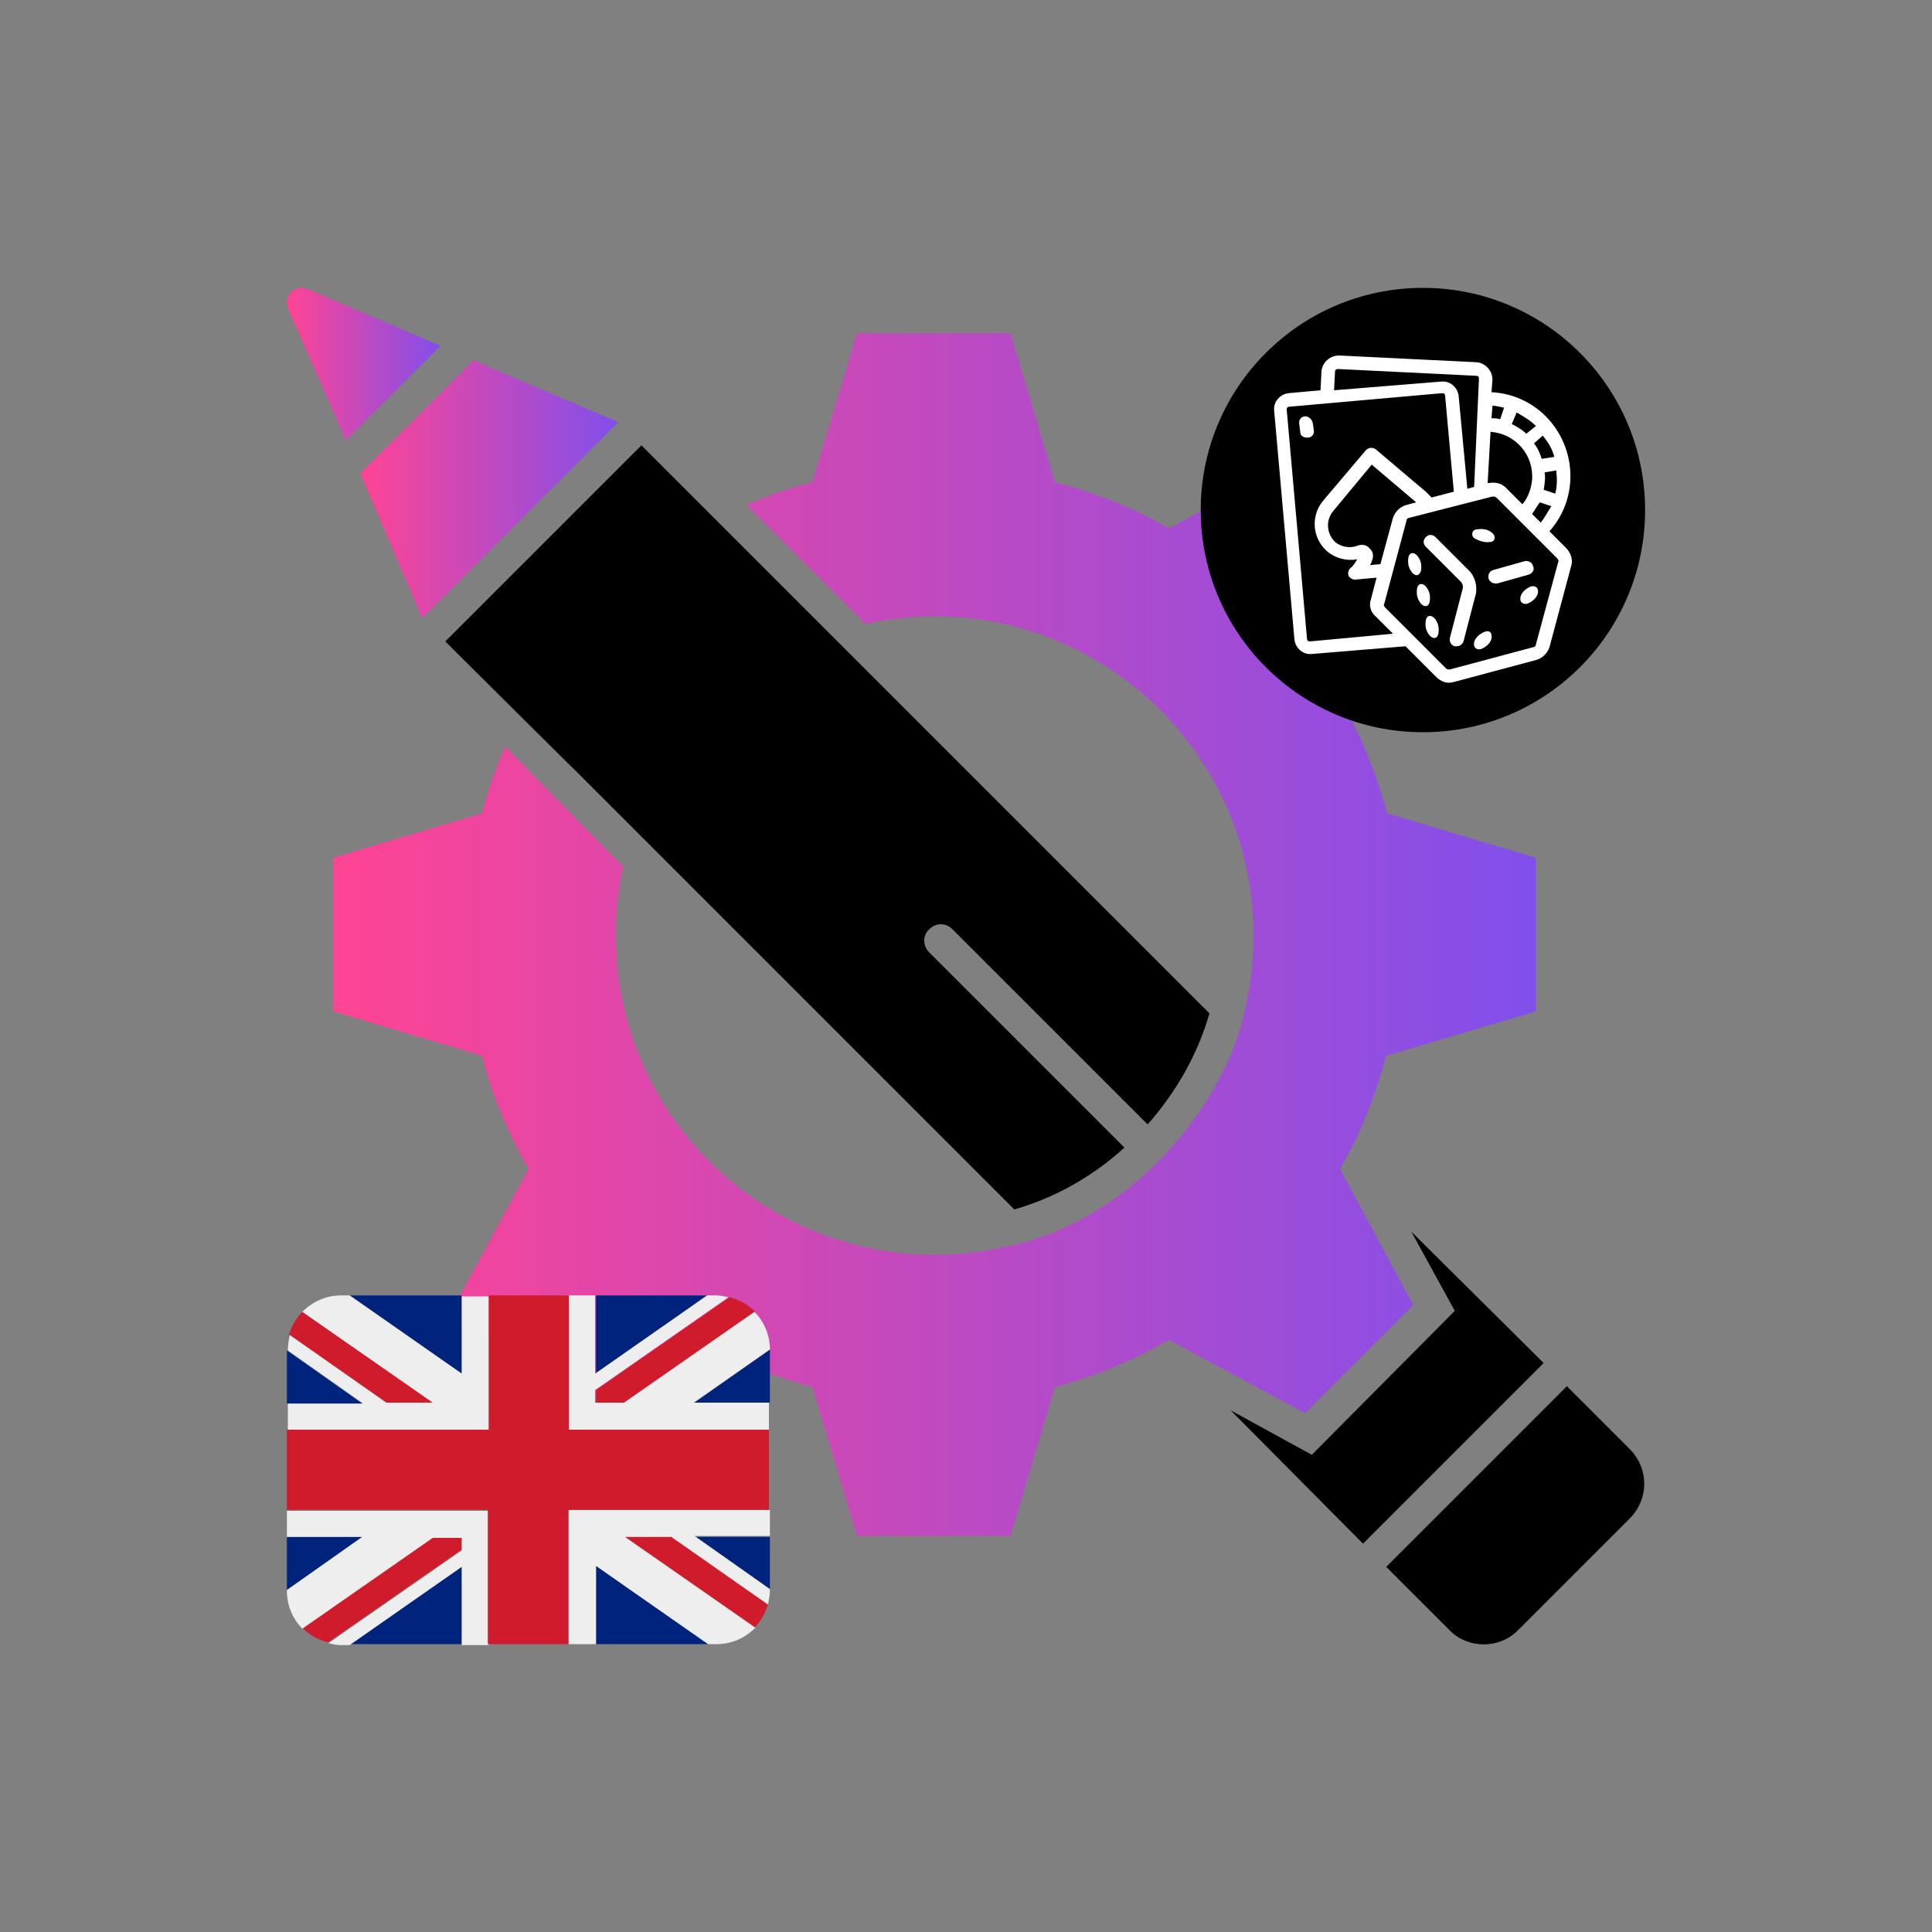 <?xml version="1.0" encoding="utf-8"?>
<!-- Generator: Adobe Illustrator 28.0.0, SVG Export Plug-In . SVG Version: 6.00 Build 0)  -->
<svg version="1.1" id="Layer_1" xmlns="http://www.w3.org/2000/svg" xmlns:xlink="http://www.w3.org/1999/xlink" x="0px" y="0px"
	 viewBox="0 0 200 200" style="enable-background:new 0 0 200 200;" xml:space="preserve">
<rect x="0" y="0" width="200" height="200" fill="#808080" stroke="none"/>
<style type="text/css">
	.st0{display:none;}
	.st1{display:inline;fill:#EBEBEB;}
	.st2{fill:none;}
	.st3{fill:url(#SVGID_1_);}
	.st4{fill:url(#SVGID_00000034052310101876237220000008680439480977246888_);}
	.st5{fill:url(#SVGID_00000023252234754210870670000018161459305287535274_);}
	.st6{fill:#0D5EB0;}
	.st7{fill:#EEEEEE;}
	.st8{fill:#FFFFFF;}
	.st9{fill:url(#SVGID_00000049930666052348643520000012335325989082949017_);}
	.st10{fill:url(#SVGID_00000066501058826075818550000012084221010546700176_);}
	.st11{fill:url(#SVGID_00000070834702774424931120000010449415345696644750_);}
	.st12{fill:#00247D;}
	.st13{fill:#CF1B2B;}
	.st14{fill:url(#SVGID_00000154411907881705543960000012933984939760461702_);}
	.st15{fill:url(#SVGID_00000033366858891688907800000005153336338544038028_);}
	.st16{fill:url(#SVGID_00000131343472466994692160000003919720518891660417_);}
	.st17{fill:url(#SVGID_00000075845429896741107760000015023802279450366125_);}
	.st18{fill:url(#SVGID_00000131347441409001675610000007098974101831232140_);}
	.st19{fill:url(#SVGID_00000151533095801764007320000004963140723969668757_);}
	.st20{fill:url(#SVGID_00000052094240763195597920000010705740645984486023_);}
	.st21{fill:url(#SVGID_00000006675564596632542140000003491590664290203524_);}
	.st22{fill:url(#SVGID_00000067939241729594935820000001702425241739923335_);}
	.st23{fill:url(#SVGID_00000181793495558347547240000011615625394801120155_);}
	.st24{fill:url(#SVGID_00000043416628481343501110000012969770814149453203_);}
	.st25{fill:url(#SVGID_00000080896144761271330070000015278749052353267126_);}
	.st26{fill:url(#SVGID_00000175281439234021944740000013124296640390651293_);}
	.st27{fill:url(#SVGID_00000183959570593191856430000015655733650632320642_);}
	.st28{fill:url(#SVGID_00000129208186322634494190000004285531449952514477_);}
	.st29{fill:url(#SVGID_00000138545533486949579980000013196430788731962559_);}
	.st30{fill:url(#SVGID_00000150781723421700638590000015367636130667022268_);}
	.st31{fill:url(#SVGID_00000024688866977453206880000012286508006515879335_);}
	.st32{fill:url(#SVGID_00000178911926282100708130000006671578739609964701_);}
	.st33{fill:url(#SVGID_00000117674922219634396570000006879908270541490056_);}
	.st34{fill:url(#SVGID_00000114774227624927941210000013958254349007025812_);}
	.st35{fill:url(#SVGID_00000072263948283982885090000000258478137166020225_);}
	.st36{fill:url(#SVGID_00000114780973596581856860000011211187197334438529_);}
	.st37{fill:url(#SVGID_00000162314315535019962450000010159636218535841676_);}
	.st38{fill:url(#SVGID_00000068668183678035585610000018245911609770868398_);}
	.st39{fill:url(#SVGID_00000068654239648016216680000007294901579245987219_);}
	.st40{fill:url(#SVGID_00000088109724639541671910000004178160312649862273_);}
</style>
<g id="Layer_2_00000109739352062684006000000011037559776925833113_" class="st0">
	<rect x="-366.6" y="-1150.8" class="st1" width="1577.4" height="1715.4"/>
</g>
<g id="invisible_box">
	<rect x="-1045.7" y="-683.6" class="st2" width="800" height="800"/>
</g>
<g>
	<g>
		<g>
			<g>
				<g>
					<g>
						<path d="M346-105.1l-6.6-6.6L320.7-93l6.6,6.6c1.9,1.9,5.1,1.9,7,0L345.9-98C347.9-100,347.9-103.1,346-105.1z"/>
						<g>
							<g>
								<polygon points="337,-114.1 318.3,-95.4 304.6,-109.2 313,-104.6 327.8,-119.5 323.3,-127.7 								"/>
							</g>
						</g>
					</g>
				</g>
				<g>
					<g>
						
							<linearGradient id="SVGID_1_" gradientUnits="userSpaceOnUse" x1="211.734" y1="358.326" x2="336.234" y2="358.326" gradientTransform="matrix(1 0 0 -1 0 199.89)">
							<stop  offset="0" style="stop-color:#FF4494"/>
							<stop  offset="1" style="stop-color:#814FEC"/>
						</linearGradient>
						<path class="st3" d="M336.2-150.5v-15.9l-15.4-4.6c-1.1-4.1-2.7-8-4.8-11.8l7.6-14.1l-11.2-11.3l-14.2,7.7
							c-3.7-2.2-7.7-3.7-11.8-4.8l-4.6-15.4h-15.9l-4.6,15.4c-2.3,0.6-4.6,1.4-6.8,2.4l12.3,12.3c10.6-2.4,22.2,0.6,30.5,8.9
							s11.2,19.8,8.9,30.5c-1.8,9.7-11.5,22.5-25.1,25.1c-10.6,2.4-22.2-0.6-30.5-8.9c-8.3-8.3-11.2-19.9-8.9-30.5l-12.2-12.4
							c-1,2.2-1.8,4.5-2.4,6.9l-15.4,4.6v15.9l15.4,4.6c1,4.1,2.7,8,4.8,11.7l-7.6,14.1l11.2,11.2l14.1-7.6
							c3.7,2.2,7.7,3.8,11.7,4.9l4.6,15.4h15.9l4.6-15.4c4.1-1.1,8-2.7,11.8-4.9l14.1,7.6l11.2-11.2l-7.6-14.1
							c2.2-3.7,3.7-7.7,4.8-11.7L336.2-150.5z"/>
					</g>
					<g>
						
							<linearGradient id="SVGID_00000116233003798338881880000005403639745832619651_" gradientUnits="userSpaceOnUse" x1="214.507" y1="404.426" x2="241.237" y2="404.426" gradientTransform="matrix(1 0 0 -1 0 199.89)">
							<stop  offset="0" style="stop-color:#FF4494"/>
							<stop  offset="1" style="stop-color:#814FEC"/>
						</linearGradient>
						<polygon style="fill:url(#SVGID_00000116233003798338881880000005403639745832619651_);" points="241.2,-211.5 220.9,-191.2 
							214.5,-206.2 226.2,-217.9 						"/>
						<g>
							<g>
								
									<linearGradient id="SVGID_00000009581701823548112290000004512688163423905934_" gradientUnits="userSpaceOnUse" x1="207.005" y1="417.384" x2="222.869" y2="417.384" gradientTransform="matrix(1 0 0 -1 0 199.89)">
									<stop  offset="0" style="stop-color:#FF4494"/>
									<stop  offset="1" style="stop-color:#814FEC"/>
								</linearGradient>
								<path style="fill:url(#SVGID_00000009581701823548112290000004512688163423905934_);" d="M213-209.6l9.8-9.8l-13.8-5.9
									c-1.2-0.5-2.5,0.7-2,2L213-209.6z"/>
							</g>
						</g>
					</g>
				</g>
			</g>
			<g>
				<path d="M273.4-159c0.7-0.7,1.7-0.7,2.4,0l20.2,20.2c3-3.4,5.2-7.3,6.4-11.5c-21.4-21.4-39.3-39.3-58.8-58.8l-20.3,20.3
					c46.7,46.6-54.4-54.5,58.9,58.8c4.2-1.2,8.1-3.4,11.4-6.4l-20.2-20.2C272.7-157.3,272.7-158.4,273.4-159z"/>
			</g>
		</g>
		<g>
			<path class="st6" d="M212.5-85h38.9c0.9,0,1.9-0.2,2.7-0.7h-44.2C210.6-85.2,211.5-85,212.5-85z"/>
			<path class="st7" d="M218.7-101.1h-11.8v3.5h50v-3.5h-30.5H218.7z M206.9-90.6c0,0.2,0,0.5,0,0.7h49.9c0-0.2,0-0.5,0-0.7v-2.8
				h-50V-90.6z M226.4-108.9h30.5v3.5h-30.5V-108.9z M226.4-116.6v3.5h30.5v-2.8c0-0.2,0-0.5,0-0.7H226.4z"/>
			<path class="st6" d="M226.4-113.1h30.5v4.2h-30.5V-113.1z M206.9-97.6h50v4.2h-50V-97.6z M209.8-85.7H254
				c1.5-0.9,2.6-2.4,2.8-4.2H207C207.2-88.1,208.2-86.5,209.8-85.7z M206.9-108.9h7.6v7.7h-7.6V-108.9z M226.4-105.4v-3.5h-7.6v7.7
				h38.2v-4.2H226.4z M254-120.8c-0.8-0.5-1.7-0.7-2.7-0.7h-38.9c-2.8,0-5.2,2.1-5.5,4.9c0,0.2,0,0.5,0,0.7v2.8h7.6v-7.7h4.2v7.7
				h7.6v-3.5h30.5C256.6-118.4,255.6-120,254-120.8L254-120.8z"/>
			<path class="st7" d="M218.7-113.1v-8.4h-4.2v8.4h-7.6v4.2h7.6v7.7h4.2v-7.7h7.6v-4.2H218.7z"/>
		</g>
	</g>
	<g>
		<circle cx="324.4" cy="-202.4" r="23"/>
		<g id="Q3_icons">
			<path class="st8" d="M334.4-219.7c-9.6-5.4-21.7-2.2-27.3,7.4c-5.4,9.6-2.2,21.7,7.4,27.3c9.6,5.4,21.7,2.2,27.3-7.4
				C347.2-202,343.9-214.2,334.4-219.7z M337.2-212.6c-0.6,6.9-5.3,14.2-9.1,16.6c-1.2-1.7-2-3.7-2.4-5.7c4-2.8,6.7-8.9,7.1-14.7
				C334.5-215.4,336-214.1,337.2-212.6z M317-202.4c2.1-0.2,4.1,0.1,6.1,0.8c0.5,4.9,4.4,10.3,9.3,13.5c-1.7,0.9-3.5,1.5-5.4,1.8
				C321.2-190.2,317.2-198,317-202.4z M309.3-208.4c6.3-2.9,15-2.5,18.9-0.5c-0.9,1.9-2.2,3.6-3.8,4.9c-4.4-2.1-11.1-1.4-16.2,1.2
				C308.2-204.7,308.6-206.6,309.3-208.4z M324.4-218.7c2,0,4,0.4,5.8,1.1c0,2.1-0.4,4.2-1.1,6.3c-4.3-2.2-11.6-2.5-17.9-0.6
				C314.4-216.2,319.2-218.7,324.4-218.7z M308.3-199.8c1.9-1,3.9-1.8,6-2.3c0.3,4.8,3.6,11.3,8.4,15.9c-2.3-0.3-4.4-1-6.4-2.1
				C312-190.7,309.1-194.9,308.3-199.8z M338.6-194.2c-1,1.7-2.3,3.2-3.8,4.4c-1.8-1-3.5-2.4-4.9-4c4-2.6,8-8.8,9.5-15.2
				C341.5-204.2,341.2-198.7,338.6-194.2z"/>
		</g>
	</g>
</g>
<g>
	<g>
		<g>
			<g>
				<g>
					<g>
						<path d="M68.8-105.1l-6.6-6.6L43.5-93l6.6,6.6c1.9,1.9,5.1,1.9,7,0L68.7-98C70.7-100,70.7-103.1,68.8-105.1z"/>
						<g>
							<g>
								<polygon points="59.8,-114.1 41.1,-95.4 27.4,-109.2 35.8,-104.6 50.6,-119.5 46.1,-127.7 								"/>
							</g>
						</g>
					</g>
				</g>
				<g>
					<g>
						
							<linearGradient id="SVGID_00000090259710875535084350000003417508821814506160_" gradientUnits="userSpaceOnUse" x1="-65.451" y1="358.326" x2="59.049" y2="358.326" gradientTransform="matrix(1 0 0 -1 0 199.89)">
							<stop  offset="0" style="stop-color:#FF4494"/>
							<stop  offset="1" style="stop-color:#814FEC"/>
						</linearGradient>
						<path style="fill:url(#SVGID_00000090259710875535084350000003417508821814506160_);" d="M59-150.5v-15.9L43.6-171
							c-1.1-4.1-2.7-8-4.8-11.8l7.6-14.1l-11.2-11.3L21-200.5c-3.7-2.2-7.7-3.7-11.8-4.8l-4.6-15.4h-15.9l-4.6,15.4
							c-2.3,0.6-4.6,1.4-6.8,2.4l12.3,12.3c10.6-2.4,22.2,0.6,30.5,8.9s11.2,19.8,8.9,30.5c-1.8,9.7-11.5,22.5-25.1,25.1
							c-10.6,2.4-22.2-0.6-30.5-8.9s-11.2-19.9-8.9-30.5l-12.2-12.4c-1,2.2-1.8,4.5-2.4,6.9l-15.4,4.6v15.9l15.4,4.6
							c1,4.1,2.7,8,4.8,11.7l-7.6,14.1l11.2,11.2l14.1-7.6c3.7,2.2,7.7,3.8,11.7,4.9l4.6,15.4H4.6l4.6-15.4c4.1-1.1,8-2.7,11.8-4.9
							l14.1,7.6l11.2-11.2l-7.6-14.1c2.2-3.7,3.7-7.7,4.8-11.7L59-150.5z"/>
					</g>
					<g>
						
							<linearGradient id="SVGID_00000132048541301833590020000003259631550485792915_" gradientUnits="userSpaceOnUse" x1="-62.678" y1="404.426" x2="-35.948" y2="404.426" gradientTransform="matrix(1 0 0 -1 0 199.89)">
							<stop  offset="0" style="stop-color:#FF4494"/>
							<stop  offset="1" style="stop-color:#814FEC"/>
						</linearGradient>
						<polygon style="fill:url(#SVGID_00000132048541301833590020000003259631550485792915_);" points="-36,-211.5 -56.3,-191.2 
							-62.7,-206.2 -51,-217.9 						"/>
						<g>
							<g>
								
									<linearGradient id="SVGID_00000018925876762805744090000014760574803261606796_" gradientUnits="userSpaceOnUse" x1="-70.18" y1="417.384" x2="-54.316" y2="417.384" gradientTransform="matrix(1 0 0 -1 0 199.89)">
									<stop  offset="0" style="stop-color:#FF4494"/>
									<stop  offset="1" style="stop-color:#814FEC"/>
								</linearGradient>
								<path style="fill:url(#SVGID_00000018925876762805744090000014760574803261606796_);" d="M-64.2-209.6l9.8-9.8l-13.8-5.9
									c-1.2-0.5-2.5,0.7-2,2L-64.2-209.6z"/>
							</g>
						</g>
					</g>
				</g>
			</g>
			<g>
				<path d="M-3.8-159c0.7-0.7,1.7-0.7,2.4,0l20.2,20.2c3-3.4,5.2-7.3,6.4-11.5c-21.4-21.4-39.3-39.3-58.8-58.8l-20.3,20.3
					C-7.2-142.2-108.3-243.3,5-130c4.2-1.2,8.1-3.4,11.4-6.4l-20.2-20.2C-4.5-157.3-4.5-158.4-3.8-159z"/>
			</g>
		</g>
		<g>
			<path class="st12" d="M-70.3-115.4v5.5h7.8L-70.3-115.4z M-63.8-85h11.6v-8.1L-63.8-85z M-38.3-93.1v8.1h11.6L-38.3-93.1z
				 M-70.3-96.1v5.5l7.8-5.5H-70.3z M-26.8-121h-11.6v8.1L-26.8-121z M-20.3-90.6v-5.5h-7.8L-20.3-90.6z M-20.3-109.9v-5.5l-7.8,5.5
				H-20.3z M-52.2-121h-11.6l11.6,8.1V-121z"/>
			<path class="st13" d="M-35.4-96.1l13.5,9.4c0.7-0.7,1.1-1.5,1.4-2.4l-10-7H-35.4z M-52.2-96.1h-3l-13.5,9.4
				c0.7,0.7,1.6,1.3,2.7,1.5l13.8-9.6V-96.1z M-38.3-109.9h3l13.5-9.4c-0.7-0.7-1.7-1.3-2.7-1.5l-13.8,9.6V-109.9z M-55.2-109.9
				l-13.5-9.4c-0.7,0.7-1.1,1.5-1.4,2.4l10,7H-55.2z"/>
			<path class="st7" d="M-20.3-98.8h-20.8V-85h2.8v-8.1l11.6,8.1h0.9c1.5,0,2.9-0.6,4-1.7l-13.5-9.4h4.8l10,7c0.1-0.5,0.2-1,0.2-1.5
				v-0.1l-7.8-5.5h7.8V-98.8z M-70.3-98.8v2.8h7.8l-7.8,5.5v0.1c0,1.5,0.6,2.9,1.6,3.9l13.5-9.4h3v1.3L-66-85.1
				c0.4,0.1,0.8,0.2,1.3,0.2h0.9l11.6-8.1v8.1h2.8v-13.9H-70.3z M-20.3-115.5c0-1.5-0.6-2.9-1.6-3.9l-13.5,9.4h-3v-1.3l13.8-9.6
				c-0.4-0.1-0.8-0.2-1.3-0.2h-0.9l-11.6,8.1v-8.1h-2.8v13.9h20.8v-2.8h-7.8L-20.3-115.5L-20.3-115.5z M-52.2-121v8.1l-11.6-8.1
				h-0.9c-1.5,0-2.9,0.6-4,1.7l13.5,9.4H-60l-10-7c-0.1,0.5-0.2,1-0.2,1.5v0.1l7.8,5.5h-7.8v2.8h20.8V-121H-52.2z"/>
			<path class="st13" d="M-41.1-107.2V-121h-8.3v13.9h-20.8v8.3h20.8V-85h8.3v-13.9h20.8v-8.3H-41.1z"/>
		</g>
	</g>
	<g>
		<circle cx="47.3" cy="-202.4" r="23"/>
		<g id="Q3_icons_00000033334480487868410460000012551215035241203859_">
			<path class="st8" d="M57.2-219.7c-9.6-5.4-21.7-2.2-27.3,7.4c-5.4,9.6-2.2,21.7,7.4,27.3c9.6,5.4,21.7,2.2,27.3-7.4
				C70-202,66.8-214.2,57.2-219.7z M60.1-212.6c-0.6,6.9-5.3,14.2-9.1,16.6c-1.2-1.7-2-3.7-2.4-5.7c4-2.8,6.7-8.9,7.1-14.7
				C57.4-215.4,58.8-214.1,60.1-212.6z M39.8-202.4c2.1-0.2,4.1,0.1,6.1,0.8c0.5,4.9,4.4,10.3,9.3,13.5c-1.7,0.9-3.5,1.5-5.4,1.8
				C44-190.2,40-198,39.8-202.4z M32.1-208.4c6.3-2.9,15-2.5,18.9-0.5c-0.9,1.9-2.2,3.6-3.8,4.9c-4.4-2.1-11.1-1.4-16.2,1.2
				C31-204.7,31.4-206.6,32.1-208.4z M47.3-218.7c2,0,4,0.4,5.8,1.1c0,2.1-0.4,4.2-1.1,6.3c-4.3-2.2-11.6-2.5-17.9-0.6
				C37.2-216.2,42.1-218.7,47.3-218.7z M31.1-199.8c1.9-1,3.9-1.8,6-2.3c0.3,4.8,3.6,11.3,8.4,15.9c-2.3-0.3-4.4-1-6.4-2.1
				C34.9-190.7,31.9-194.9,31.1-199.8z M61.4-194.2c-1,1.7-2.3,3.2-3.8,4.4c-1.8-1-3.5-2.4-4.9-4c4-2.6,8-8.8,9.5-15.2
				C64.3-204.2,64-198.7,61.4-194.2z"/>
		</g>
	</g>
</g>
<g>
	<g>
		<g>
			<g>
				<g>
					<g>
						<path d="M346-297.7l-6.6-6.6l-18.7,18.7l6.6,6.6c1.9,1.9,5.1,1.9,7,0l11.6-11.6C347.9-292.6,347.9-295.7,346-297.7z"/>
						<g>
							<g>
								<polygon points="337,-306.7 318.3,-288 304.6,-301.8 313,-297.2 327.8,-312.1 323.3,-320.3 								"/>
							</g>
						</g>
					</g>
				</g>
				<g>
					<g>
						
							<linearGradient id="SVGID_00000116952369608137503280000009225827333954581380_" gradientUnits="userSpaceOnUse" x1="211.734" y1="550.919" x2="336.234" y2="550.919" gradientTransform="matrix(1 0 0 -1 0 199.89)">
							<stop  offset="0" style="stop-color:#FF4494"/>
							<stop  offset="1" style="stop-color:#814FEC"/>
						</linearGradient>
						<path style="fill:url(#SVGID_00000116952369608137503280000009225827333954581380_);" d="M336.2-343.1V-359l-15.4-4.6
							c-1.1-4.1-2.7-8-4.8-11.8l7.6-14.1l-11.2-11.3l-14.2,7.7c-3.7-2.2-7.7-3.7-11.8-4.8l-4.6-15.4h-15.9l-4.6,15.4
							c-2.3,0.6-4.6,1.4-6.8,2.4l12.3,12.3c10.6-2.4,22.2,0.6,30.5,8.9c8.3,8.3,11.2,19.8,8.9,30.5c-1.8,9.7-11.5,22.5-25.1,25.1
							c-10.6,2.4-22.2-0.6-30.5-8.9c-8.3-8.3-11.2-19.9-8.9-30.5l-12.2-12.4c-1,2.2-1.8,4.5-2.4,6.9l-15.4,4.6v15.9l15.4,4.6
							c1,4.1,2.7,8,4.8,11.7l-7.6,14.1l11.2,11.2l14.1-7.6c3.7,2.2,7.7,3.8,11.7,4.9l4.6,15.4h15.9l4.6-15.4c4.1-1.1,8-2.7,11.8-4.9
							l14.1,7.6l11.2-11.2l-7.6-14.1c2.2-3.7,3.7-7.7,4.8-11.7L336.2-343.1z"/>
					</g>
					<g>
						
							<linearGradient id="SVGID_00000163040444695889234150000007345086868437613967_" gradientUnits="userSpaceOnUse" x1="214.507" y1="597.019" x2="241.237" y2="597.019" gradientTransform="matrix(1 0 0 -1 0 199.89)">
							<stop  offset="0" style="stop-color:#FF4494"/>
							<stop  offset="1" style="stop-color:#814FEC"/>
						</linearGradient>
						<polygon style="fill:url(#SVGID_00000163040444695889234150000007345086868437613967_);" points="241.2,-404.1 220.9,-383.8 
							214.5,-398.8 226.2,-410.5 						"/>
						<g>
							<g>
								
									<linearGradient id="SVGID_00000066491025324732065230000000323996437582912899_" gradientUnits="userSpaceOnUse" x1="207.005" y1="609.977" x2="222.869" y2="609.977" gradientTransform="matrix(1 0 0 -1 0 199.89)">
									<stop  offset="0" style="stop-color:#FF4494"/>
									<stop  offset="1" style="stop-color:#814FEC"/>
								</linearGradient>
								<path style="fill:url(#SVGID_00000066491025324732065230000000323996437582912899_);" d="M213-402.2l9.8-9.8l-13.8-5.9
									c-1.2-0.5-2.5,0.7-2,2L213-402.2z"/>
							</g>
						</g>
					</g>
				</g>
			</g>
			<g>
				<path d="M273.4-351.6c0.7-0.7,1.7-0.7,2.4,0l20.2,20.2c3-3.4,5.2-7.3,6.4-11.5c-21.4-21.4-39.3-39.3-58.8-58.8l-20.3,20.3
					c46.7,46.6-54.4-54.5,58.9,58.8c4.2-1.2,8.1-3.4,11.4-6.4l-20.2-20.2C272.7-349.9,272.7-351,273.4-351.6z"/>
			</g>
		</g>
		<g>
			<path class="st6" d="M212.5-277.6h38.9c0.9,0,1.9-0.2,2.7-0.7h-44.2C210.6-277.8,211.5-277.6,212.5-277.6z"/>
			<path class="st7" d="M218.7-293.7h-11.8v3.5h50v-3.5h-30.5H218.7z M206.9-283.2c0,0.2,0,0.5,0,0.7h49.9c0-0.2,0-0.5,0-0.7v-2.8
				h-50V-283.2z M226.4-301.5h30.5v3.5h-30.5V-301.5z M226.4-309.2v3.5h30.5v-2.8c0-0.2,0-0.5,0-0.7H226.4z"/>
			<path class="st6" d="M226.4-305.7h30.5v4.2h-30.5V-305.7z M206.9-290.2h50v4.2h-50V-290.2z M209.8-278.3H254
				c1.5-0.9,2.6-2.4,2.8-4.2H207C207.2-280.7,208.2-279.1,209.8-278.3z M206.9-301.5h7.6v7.7h-7.6V-301.5z M226.4-297.9v-3.5h-7.6
				v7.7h38.2v-4.2H226.4z M254-313.4c-0.8-0.5-1.7-0.7-2.7-0.7h-38.9c-2.8,0-5.2,2.1-5.5,4.9c0,0.2,0,0.5,0,0.7v2.8h7.6v-7.7h4.2
				v7.7h7.6v-3.5h30.5C256.6-311,255.6-312.6,254-313.4L254-313.4z"/>
			<path class="st7" d="M218.7-305.7v-8.4h-4.2v8.4h-7.6v4.2h7.6v7.7h4.2v-7.7h7.6v-4.2H218.7z"/>
		</g>
	</g>
	<circle cx="324.4" cy="-395" r="23"/>
	<g id="icons">
		<g id="ui-gambling-website-lined-icnos-casinoshunter" transform="translate(-342, -412)">
			<g id="square-filled" transform="translate(50, 120)">
				<path id="roulette" class="st8" d="M616.4-122.9c11.1,0,20,9,20,20s-9,20-20,20s-20-9-20-20S605.3-122.9,616.4-122.9z
					 M606.7-92.1l-2.4,2.4c2.9,2.7,6.7,4.4,10.9,4.7l0-3.3C612-88.7,609-90,606.7-92.1z M617.5-88.4l0,3.3c4.4-0.3,8.3-2.1,11.3-5
					c-0.1,0-0.1-0.1-0.2-0.2l-2.2-2.2C624-90.1,620.9-88.7,617.5-88.4z M616.4-115.1c-6.8,0-12.2,5.5-12.2,12.2
					c0,6.8,5.5,12.2,12.2,12.2c6.8,0,12.2-5.5,12.2-12.2C628.6-109.6,623.1-115.1,616.4-115.1z M601.9-101.7l-3.3,0
					c0.2,4,1.8,7.6,4.2,10.4l2.4-2.4C603.3-95.9,602.2-98.7,601.9-101.7z M634.1-101.7l-3.3,0c-0.2,2.9-1.3,5.5-2.9,7.7l2.3,2.3
					c0,0,0.1,0.1,0.1,0.1C632.5-94.4,633.9-97.9,634.1-101.7z M614.8-109.1c1,1,1.2,2.6,0.7,3.8l0.9,0.9l0.9-0.9
					c-0.6-1.2-0.4-2.8,0.7-3.8c1.3-1.3,3.4-1.3,4.7,0c1.3,1.3,1.3,3.4,0,4.7c-1,1-2.6,1.2-3.8,0.7l-0.9,0.9l0.9,0.9
					c1.2-0.6,2.8-0.4,3.8,0.7c1.3,1.3,1.3,3.4,0,4.7c-1.3,1.3-3.4,1.3-4.7,0c-1-1-1.2-2.6-0.7-3.8l-0.9-0.9l-0.9,0.9
					c0.6,1.2,0.4,2.8-0.7,3.8c-1.3,1.3-3.4,1.3-4.7,0c-1.3-1.3-1.3-3.4,0-4.7c1-1,2.6-1.2,3.8-0.7l0.9-0.9l-0.9-0.9
					c-1.2,0.6-2.8,0.4-3.8-0.7c-1.3-1.3-1.3-3.4,0-4.7C611.4-110.4,613.5-110.4,614.8-109.1z M611.6-99.7c-0.4,0.4-0.4,1.1,0,1.6
					c0.4,0.4,1.1,0.4,1.6,0c0.4-0.4,0.4-1.1,0-1.6C612.8-100.1,612.1-100.1,611.6-99.7z M619.5-99.7c-0.4,0.4-0.4,1.1,0,1.6
					s1.1,0.4,1.6,0s0.4-1.1,0-1.6C620.6-100.1,619.9-100.1,619.5-99.7z M629.8-114.6l-2.4,2.4c1.9,2.3,3.2,5.1,3.4,8.3l3.3,0
					C633.9-108,632.3-111.7,629.8-114.6z M598.6-104l3.3,0c0.2-3,1.4-5.8,3.2-8l-2.4-2.4C600.4-111.5,598.8-107.9,598.6-104z
					 M611.6-107.6c-0.4,0.4-0.4,1.1,0,1.6c0.4,0.4,1.1,0.4,1.6,0c0.4-0.4,0.4-1.1,0-1.6C612.8-108,612.1-108,611.6-107.6z
					 M619.5-107.6c-0.4,0.4-0.4,1.1,0,1.6c0.4,0.4,1.1,0.4,1.6,0c0.4-0.4,0.4-1.1,0-1.6C620.6-108,619.9-108,619.5-107.6z
					 M604.3-116l2.4,2.4c2.3-2.1,5.3-3.4,8.6-3.7l0-3.3C611-120.4,607.2-118.6,604.3-116z M617.5-120.6l0,3.3
					c3.2,0.2,6.1,1.5,8.3,3.5l2.4-2.4C625.3-118.7,621.6-120.4,617.5-120.6z"/>
			</g>
		</g>
	</g>
</g>
<g>
	<g>
		<g>
			<g>
				<g>
					<g>
						<path d="M68.8-297.7l-6.6-6.6l-18.7,18.7l6.6,6.6c1.9,1.9,5.1,1.9,7,0l11.6-11.6C70.7-292.6,70.7-295.7,68.8-297.7z"/>
						<g>
							<g>
								<polygon points="59.8,-306.7 41.1,-288 27.4,-301.8 35.8,-297.2 50.6,-312.1 46.1,-320.3 								"/>
							</g>
						</g>
					</g>
				</g>
				<g>
					<g>
						
							<linearGradient id="SVGID_00000025427157224180546760000008233060933088355727_" gradientUnits="userSpaceOnUse" x1="-65.451" y1="550.919" x2="59.049" y2="550.919" gradientTransform="matrix(1 0 0 -1 0 199.89)">
							<stop  offset="0" style="stop-color:#FF4494"/>
							<stop  offset="1" style="stop-color:#814FEC"/>
						</linearGradient>
						<path style="fill:url(#SVGID_00000025427157224180546760000008233060933088355727_);" d="M59-343.1V-359l-15.4-4.6
							c-1.1-4.1-2.7-8-4.8-11.8l7.6-14.1l-11.2-11.3L21-393.1c-3.7-2.2-7.7-3.7-11.8-4.8l-4.6-15.4h-15.9l-4.6,15.4
							c-2.3,0.6-4.6,1.4-6.8,2.4l12.3,12.3c10.6-2.4,22.2,0.6,30.5,8.9c8.3,8.3,11.2,19.8,8.9,30.5c-1.8,9.7-11.5,22.5-25.1,25.1
							c-10.6,2.4-22.2-0.6-30.5-8.9s-11.2-19.9-8.9-30.5l-12.2-12.4c-1,2.2-1.8,4.5-2.4,6.9l-15.4,4.6v15.9l15.4,4.6
							c1,4.1,2.7,8,4.8,11.7l-7.6,14.1l11.2,11.2l14.1-7.6c3.7,2.2,7.7,3.8,11.7,4.9l4.6,15.4H4.6l4.6-15.4c4.1-1.1,8-2.7,11.8-4.9
							l14.1,7.6l11.2-11.2l-7.6-14.1c2.2-3.7,3.7-7.7,4.8-11.7L59-343.1z"/>
					</g>
					<g>
						
							<linearGradient id="SVGID_00000112613229210875378910000010192229128714143153_" gradientUnits="userSpaceOnUse" x1="-62.678" y1="597.019" x2="-35.948" y2="597.019" gradientTransform="matrix(1 0 0 -1 0 199.89)">
							<stop  offset="0" style="stop-color:#FF4494"/>
							<stop  offset="1" style="stop-color:#814FEC"/>
						</linearGradient>
						<polygon style="fill:url(#SVGID_00000112613229210875378910000010192229128714143153_);" points="-36,-404.1 -56.3,-383.8 
							-62.7,-398.8 -51,-410.5 						"/>
						<g>
							<g>
								
									<linearGradient id="SVGID_00000003812722739759688940000012396182145080759682_" gradientUnits="userSpaceOnUse" x1="-70.18" y1="609.977" x2="-54.316" y2="609.977" gradientTransform="matrix(1 0 0 -1 0 199.89)">
									<stop  offset="0" style="stop-color:#FF4494"/>
									<stop  offset="1" style="stop-color:#814FEC"/>
								</linearGradient>
								<path style="fill:url(#SVGID_00000003812722739759688940000012396182145080759682_);" d="M-64.2-402.2l9.8-9.8l-13.8-5.9
									c-1.2-0.5-2.5,0.7-2,2L-64.2-402.2z"/>
							</g>
						</g>
					</g>
				</g>
			</g>
			<g>
				<path d="M-3.8-351.6c0.7-0.7,1.7-0.7,2.4,0l20.2,20.2c3-3.4,5.2-7.3,6.4-11.5c-21.4-21.4-39.3-39.3-58.8-58.8l-20.3,20.3
					c46.7,46.6-54.4-54.5,58.9,58.8c4.2-1.2,8.1-3.4,11.4-6.4l-20.2-20.2C-4.5-349.9-4.5-351-3.8-351.6z"/>
			</g>
		</g>
		<g>
			<path class="st12" d="M-70.3-308v5.5h7.8L-70.3-308z M-63.8-277.6h11.6v-8.1L-63.8-277.6z M-38.3-285.7v8.1h11.6L-38.3-285.7z
				 M-70.3-288.7v5.5l7.8-5.5H-70.3z M-26.8-313.6h-11.6v8.1L-26.8-313.6z M-20.3-283.2v-5.5h-7.8L-20.3-283.2z M-20.3-302.5v-5.5
				l-7.8,5.5H-20.3z M-52.2-313.6h-11.6l11.6,8.1V-313.6z"/>
			<path class="st13" d="M-35.4-288.7l13.5,9.4c0.7-0.7,1.1-1.5,1.4-2.4l-10-7H-35.4z M-52.2-288.7h-3l-13.5,9.4
				c0.7,0.7,1.6,1.3,2.7,1.5l13.8-9.6V-288.7z M-38.3-302.5h3l13.5-9.4c-0.7-0.7-1.7-1.3-2.7-1.5l-13.8,9.6V-302.5z M-55.2-302.5
				l-13.5-9.4c-0.7,0.7-1.1,1.5-1.4,2.4l10,7H-55.2z"/>
			<path class="st7" d="M-20.3-291.4h-20.8v13.9h2.8v-8.1l11.6,8.1h0.9c1.5,0,2.9-0.6,4-1.7l-13.5-9.4h4.8l10,7
				c0.1-0.5,0.2-1,0.2-1.5v-0.1l-7.8-5.5h7.8V-291.4z M-70.3-291.4v2.8h7.8l-7.8,5.5v0.1c0,1.5,0.6,2.9,1.6,3.9l13.5-9.4h3v1.3
				l-13.8,9.6c0.4,0.1,0.8,0.2,1.3,0.2h0.9l11.6-8.1v8.1h2.8v-13.9H-70.3z M-20.3-308.1c0-1.5-0.6-2.9-1.6-3.9l-13.5,9.4h-3v-1.3
				l13.8-9.6c-0.4-0.1-0.8-0.2-1.3-0.2h-0.9l-11.6,8.1v-8.1h-2.8v13.9h20.8v-2.8h-7.8L-20.3-308.1L-20.3-308.1z M-52.2-313.6v8.1
				l-11.6-8.1h-0.9c-1.5,0-2.9,0.6-4,1.7l13.5,9.4H-60l-10-7c-0.1,0.5-0.2,1-0.2,1.5v0.1l7.8,5.5h-7.8v2.8h20.8v-13.9H-52.2z"/>
			<path class="st13" d="M-41.1-299.8v-13.9h-8.3v13.9h-20.8v8.3h20.8v13.9h8.3v-13.9h20.8v-8.3H-41.1z"/>
		</g>
	</g>
	<circle cx="47.3" cy="-395" r="23"/>
	<g id="icons_00000106121553556557817600000013043490687047460543_">
		
			<g id="ui-gambling-website-lined-icnos-casinoshunter_00000142169873797963123610000008240349394290445976_" transform="translate(-342, -412)">
			<g id="square-filled_00000175289032327492220280000016274534333365299893_" transform="translate(50, 120)">
				<path id="roulette_00000065764456625782831980000016783354553891187896_" class="st8" d="M339.3-123c11.1,0,20,9,20,20
					s-9,20-20,20c-11.1,0-20-9-20-20S328.2-123,339.3-123z M329.6-92.2l-2.4,2.4c2.9,2.7,6.7,4.4,10.9,4.7l0-3.3
					C334.9-88.8,331.9-90.2,329.6-92.2z M340.4-88.6l0,3.3c4.4-0.3,8.3-2.1,11.3-5c-0.1,0-0.1-0.1-0.2-0.2l-2.2-2.2
					C346.9-90.3,343.8-88.8,340.4-88.6z M339.3-115.2c-6.8,0-12.2,5.5-12.2,12.2c0,6.8,5.5,12.2,12.2,12.2s12.2-5.5,12.2-12.2
					C351.5-109.8,346-115.2,339.3-115.2z M324.8-101.9l-3.3,0c0.2,4,1.8,7.6,4.2,10.4l2.4-2.4C326.2-96.1,325.1-98.9,324.8-101.9z
					 M357-101.9l-3.3,0c-0.2,2.9-1.3,5.5-2.9,7.7l2.3,2.3c0,0,0.1,0.1,0.1,0.1C355.4-94.6,356.8-98.1,357-101.9z M337.7-109.3
					c1,1,1.2,2.6,0.7,3.8l0.9,0.9l0.9-0.9c-0.6-1.2-0.4-2.8,0.7-3.8c1.3-1.3,3.4-1.3,4.7,0c1.3,1.3,1.3,3.4,0,4.7
					c-1,1-2.6,1.2-3.8,0.7l-0.9,0.9l0.9,0.9c1.2-0.6,2.8-0.4,3.8,0.7c1.3,1.3,1.3,3.4,0,4.7c-1.3,1.3-3.4,1.3-4.7,0
					c-1-1-1.2-2.6-0.7-3.8l-0.9-0.9l-0.9,0.9c0.6,1.2,0.4,2.8-0.7,3.8c-1.3,1.3-3.4,1.3-4.7,0c-1.3-1.3-1.3-3.4,0-4.7
					c1-1,2.6-1.2,3.8-0.7l0.9-0.9l-0.9-0.9c-1.2,0.6-2.8,0.4-3.8-0.7c-1.3-1.3-1.3-3.4,0-4.7C334.3-110.6,336.4-110.6,337.7-109.3z
					 M334.5-99.8c-0.4,0.4-0.4,1.1,0,1.6c0.4,0.4,1.1,0.4,1.6,0c0.4-0.4,0.4-1.1,0-1.6C335.7-100.3,335-100.3,334.5-99.8z
					 M342.4-99.8c-0.4,0.4-0.4,1.1,0,1.6s1.1,0.4,1.6,0s0.4-1.1,0-1.6C343.6-100.3,342.8-100.3,342.4-99.8z M352.7-114.7l-2.4,2.4
					c1.9,2.3,3.2,5.1,3.4,8.3l3.3,0C356.8-108.2,355.2-111.9,352.7-114.7z M321.5-104.1l3.3,0c0.2-3,1.4-5.8,3.2-8l-2.4-2.4
					C323.3-111.7,321.7-108.1,321.5-104.1z M334.5-107.7c-0.4,0.4-0.4,1.1,0,1.6c0.4,0.4,1.1,0.4,1.6,0c0.4-0.4,0.4-1.1,0-1.6
					C335.7-108.2,335-108.2,334.5-107.7z M342.4-107.7c-0.4,0.4-0.4,1.1,0,1.6c0.4,0.4,1.1,0.4,1.6,0c0.4-0.4,0.4-1.1,0-1.6
					S342.8-108.2,342.4-107.7z M327.2-116.1l2.4,2.4c2.3-2.1,5.3-3.4,8.6-3.7l0-3.3C333.9-120.5,330.1-118.8,327.2-116.1z
					 M340.4-120.8l0,3.3c3.2,0.2,6.1,1.5,8.3,3.5l2.4-2.4C348.2-118.9,344.5-120.5,340.4-120.8z"/>
			</g>
		</g>
	</g>
</g>
<g>
	<g>
		<g>
			<g>
				<g>
					<path d="M728.4-105.1l-6.6-6.6L703.1-93l6.6,6.6c1.9,1.9,5.1,1.9,7,0L728.3-98C730.3-100,730.3-103.1,728.4-105.1z"/>
					<g>
						<g>
							<polygon points="719.4,-114.1 700.7,-95.4 687,-109.2 695.4,-104.6 710.2,-119.5 705.7,-127.7 							"/>
						</g>
					</g>
				</g>
			</g>
			<g>
				<g>
					
						<linearGradient id="SVGID_00000043427933974212401250000010280817811768176304_" gradientUnits="userSpaceOnUse" x1="594.104" y1="358.326" x2="718.604" y2="358.326" gradientTransform="matrix(1 0 0 -1 0 199.89)">
						<stop  offset="0" style="stop-color:#FF4494"/>
						<stop  offset="1" style="stop-color:#814FEC"/>
					</linearGradient>
					<path style="fill:url(#SVGID_00000043427933974212401250000010280817811768176304_);" d="M718.6-150.5v-15.9l-15.4-4.6
						c-1.1-4.1-2.7-8-4.8-11.8l7.6-14.1l-11.2-11.3l-14.2,7.7c-3.7-2.2-7.7-3.7-11.8-4.8l-4.6-15.4h-15.9l-4.6,15.4
						c-2.3,0.6-4.6,1.4-6.8,2.4l12.3,12.3c10.6-2.4,22.2,0.6,30.5,8.9s11.2,19.8,8.9,30.5c-1.8,9.7-11.5,22.5-25.1,25.1
						c-10.6,2.4-22.2-0.6-30.5-8.9s-11.2-19.9-8.9-30.5l-12.2-12.4c-1,2.2-1.8,4.5-2.4,6.9l-15.4,4.6v15.9l15.4,4.6
						c1,4.1,2.7,8,4.8,11.7l-7.6,14.1l11.2,11.2l14.1-7.6c3.7,2.2,7.7,3.8,11.7,4.9l4.6,15.4h15.9l4.6-15.4c4.1-1.1,8-2.7,11.8-4.9
						l14.1,7.6l11.2-11.2l-7.6-14.1c2.2-3.7,3.7-7.7,4.8-11.7L718.6-150.5z"/>
				</g>
				<g>
					
						<linearGradient id="SVGID_00000166673298526906475300000004361909686802939015_" gradientUnits="userSpaceOnUse" x1="596.877" y1="404.426" x2="623.607" y2="404.426" gradientTransform="matrix(1 0 0 -1 0 199.89)">
						<stop  offset="0" style="stop-color:#FF4494"/>
						<stop  offset="1" style="stop-color:#814FEC"/>
					</linearGradient>
					<polygon style="fill:url(#SVGID_00000166673298526906475300000004361909686802939015_);" points="623.6,-211.5 603.3,-191.2 
						596.9,-206.2 608.6,-217.9 					"/>
					<g>
						<g>
							
								<linearGradient id="SVGID_00000061460012151057062090000001100226396058590374_" gradientUnits="userSpaceOnUse" x1="589.375" y1="417.384" x2="605.239" y2="417.384" gradientTransform="matrix(1 0 0 -1 0 199.89)">
								<stop  offset="0" style="stop-color:#FF4494"/>
								<stop  offset="1" style="stop-color:#814FEC"/>
							</linearGradient>
							<path style="fill:url(#SVGID_00000061460012151057062090000001100226396058590374_);" d="M595.4-209.6l9.8-9.8l-13.8-5.9
								c-1.2-0.5-2.5,0.7-2,2L595.4-209.6z"/>
						</g>
					</g>
				</g>
			</g>
		</g>
		<g>
			<path d="M655.8-159c0.7-0.7,1.7-0.7,2.4,0l20.2,20.2c3-3.4,5.2-7.3,6.4-11.5c-21.4-21.4-39.3-39.3-58.8-58.8l-20.3,20.3
				c46.7,46.6-54.4-54.5,58.9,58.8c4.2-1.2,8.1-3.4,11.4-6.4l-20.2-20.2C655.1-157.3,655.1-158.4,655.8-159z"/>
		</g>
	</g>
	<g>
		<path class="st12" d="M589.3-115.4v5.5h7.8L589.3-115.4z M595.8-85h11.6v-8.1L595.8-85z M621.2-93.1v8.1h11.6L621.2-93.1z
			 M589.3-96.1v5.5l7.8-5.5H589.3z M632.8-121h-11.6v8.1L632.8-121z M639.3-90.6v-5.5h-7.8L639.3-90.6z M639.3-109.9v-5.5l-7.8,5.5
			H639.3z M607.3-121h-11.6l11.6,8.1V-121z"/>
		<path class="st13" d="M624.2-96.1l13.5,9.4c0.7-0.7,1.1-1.5,1.4-2.4l-10-7H624.2z M607.3-96.1h-3l-13.5,9.4
			c0.7,0.7,1.6,1.3,2.7,1.5l13.8-9.6V-96.1z M621.2-109.9h3l13.5-9.4c-0.7-0.7-1.7-1.3-2.7-1.5l-13.8,9.6V-109.9z M604.4-109.9
			l-13.5-9.4c-0.7,0.7-1.1,1.5-1.4,2.4l10,7H604.4z"/>
		<path class="st7" d="M639.3-98.8h-20.8V-85h2.8v-8.1l11.6,8.1h0.9c1.5,0,2.9-0.6,4-1.7l-13.5-9.4h4.8l10,7c0.1-0.5,0.2-1,0.2-1.5
			v-0.1l-7.8-5.5h7.8V-98.8z M589.3-98.8v2.8h7.8l-7.8,5.5v0.1c0,1.5,0.6,2.9,1.6,3.9l13.5-9.4h3v1.3l-13.8,9.6
			c0.4,0.1,0.8,0.2,1.3,0.2h0.9l11.6-8.1v8.1h2.8v-13.9H589.3z M639.3-115.5c0-1.5-0.6-2.9-1.6-3.9l-13.5,9.4h-3v-1.3l13.8-9.6
			c-0.4-0.1-0.8-0.2-1.3-0.2h-0.9l-11.6,8.1v-8.1h-2.8v13.9h20.8v-2.8h-7.8L639.3-115.5L639.3-115.5z M607.3-121v8.1l-11.6-8.1h-0.9
			c-1.5,0-2.9,0.6-4,1.7l13.5,9.4h-4.8l-10-7c-0.1,0.5-0.2,1-0.2,1.5v0.1l7.8,5.5h-7.8v2.8h20.8V-121H607.3z"/>
		<path class="st13" d="M618.4-107.2V-121h-8.3v13.9h-20.8v8.3h20.8V-85h8.3v-13.9h20.8v-8.3H618.4z"/>
	</g>
</g>
<g>
	<g>
		<g>
			<g>
				<g>
					<path d="M1005.6-105.1l-6.6-6.6L980.3-93l6.6,6.6c1.9,1.9,5.1,1.9,7,0l11.6-11.6C1007.5-100,1007.5-103.1,1005.6-105.1z"/>
					<g>
						<g>
							<polygon points="996.6,-114.1 977.9,-95.4 964.2,-109.2 972.6,-104.6 987.4,-119.5 982.9,-127.7 							"/>
						</g>
					</g>
				</g>
			</g>
			<g>
				<g>
					
						<linearGradient id="SVGID_00000145042327067956872160000012793382219617010336_" gradientUnits="userSpaceOnUse" x1="871.289" y1="358.326" x2="995.789" y2="358.326" gradientTransform="matrix(1 0 0 -1 0 199.89)">
						<stop  offset="0" style="stop-color:#FF4494"/>
						<stop  offset="1" style="stop-color:#814FEC"/>
					</linearGradient>
					<path style="fill:url(#SVGID_00000145042327067956872160000012793382219617010336_);" d="M995.8-150.5v-15.9l-15.4-4.6
						c-1.1-4.1-2.7-8-4.8-11.8l7.6-14.1L972-208.2l-14.2,7.7c-3.7-2.2-7.7-3.7-11.8-4.8l-4.6-15.4h-15.9l-4.6,15.4
						c-2.3,0.6-4.6,1.4-6.8,2.4l12.3,12.3c10.6-2.4,22.2,0.6,30.5,8.9s11.2,19.8,8.9,30.5c-1.8,9.7-11.5,22.5-25.1,25.1
						c-10.6,2.4-22.2-0.6-30.5-8.9s-11.2-19.9-8.9-30.5l-12.2-12.4c-1,2.2-1.8,4.5-2.4,6.9l-15.4,4.6v15.9l15.4,4.6
						c1,4.1,2.7,8,4.8,11.7l-7.6,14.1l11.2,11.2l14.1-7.6c3.7,2.2,7.7,3.8,11.7,4.9l4.6,15.4h15.9l4.6-15.4c4.1-1.1,8-2.7,11.8-4.9
						l14.1,7.6l11.2-11.2l-7.6-14.1c2.2-3.7,3.7-7.7,4.8-11.7L995.8-150.5z"/>
				</g>
				<g>
					
						<linearGradient id="SVGID_00000124152418109394719600000003372529162899415949_" gradientUnits="userSpaceOnUse" x1="874.062" y1="404.426" x2="900.792" y2="404.426" gradientTransform="matrix(1 0 0 -1 0 199.89)">
						<stop  offset="0" style="stop-color:#FF4494"/>
						<stop  offset="1" style="stop-color:#814FEC"/>
					</linearGradient>
					<polygon style="fill:url(#SVGID_00000124152418109394719600000003372529162899415949_);" points="900.8,-211.5 880.5,-191.2 
						874.1,-206.2 885.8,-217.9 					"/>
					<g>
						<g>
							
								<linearGradient id="SVGID_00000021799285344544836500000011268465738129127359_" gradientUnits="userSpaceOnUse" x1="866.561" y1="417.384" x2="882.424" y2="417.384" gradientTransform="matrix(1 0 0 -1 0 199.89)">
								<stop  offset="0" style="stop-color:#FF4494"/>
								<stop  offset="1" style="stop-color:#814FEC"/>
							</linearGradient>
							<path style="fill:url(#SVGID_00000021799285344544836500000011268465738129127359_);" d="M872.6-209.6l9.8-9.8l-13.8-5.9
								c-1.2-0.5-2.5,0.7-2,2L872.6-209.6z"/>
						</g>
					</g>
				</g>
			</g>
		</g>
		<g>
			<path d="M933-159c0.7-0.7,1.7-0.7,2.4,0l20.2,20.2c3-3.4,5.2-7.3,6.4-11.5c-21.4-21.4-39.3-39.3-58.8-58.8l-20.3,20.3
				c46.7,46.6-54.4-54.5,58.9,58.8c4.2-1.2,8.1-3.4,11.4-6.4L933-156.6C932.3-157.3,932.3-158.4,933-159z"/>
		</g>
	</g>
	<g>
		<path class="st6" d="M872-85h38.9c0.9,0,1.9-0.2,2.7-0.7h-44.2C870.2-85.2,871.1-85,872-85z"/>
		<path class="st7" d="M878.3-101.1h-11.8v3.5h50v-3.5h-30.5H878.3z M866.5-90.6c0,0.2,0,0.5,0,0.7h49.9c0-0.2,0-0.5,0-0.7v-2.8h-50
			V-90.6z M885.9-108.9h30.5v3.5h-30.5V-108.9z M885.9-116.6v3.5h30.5v-2.8c0-0.2,0-0.5,0-0.7H885.9z"/>
		<path class="st6" d="M885.9-113.1h30.5v4.2h-30.5V-113.1z M866.5-97.6h50v4.2h-50V-97.6z M869.3-85.7h44.2
			c1.5-0.9,2.6-2.4,2.8-4.2h-49.9C866.7-88.1,867.8-86.5,869.3-85.7z M866.5-108.9h7.6v7.7h-7.6V-108.9z M885.9-105.4v-3.5h-7.6v7.7
			h38.2v-4.2H885.9z M913.6-120.8c-0.8-0.5-1.7-0.7-2.7-0.7H872c-2.8,0-5.2,2.1-5.5,4.9c0,0.2,0,0.5,0,0.7v2.8h7.6v-7.7h4.2v7.7h7.6
			v-3.5h30.5C916.2-118.4,915.1-120,913.6-120.8L913.6-120.8z"/>
		<path class="st7" d="M878.3-113.1v-8.4h-4.2v8.4h-7.6v4.2h7.6v7.7h4.2v-7.7h7.6v-4.2H878.3z"/>
	</g>
</g>
<g>
	<circle cx="984" cy="-202.4" r="23"/>
	<g id="Q3_icons_00000057857916598846400340000009234000318513266082_">
		<path class="st8" d="M994-219.7c-9.6-5.4-21.8-2.2-27.3,7.4c-5.4,9.6-2.2,21.7,7.4,27.3c9.6,5.4,21.7,2.2,27.3-7.4
			C1006.8-202,1003.5-214.2,994-219.7z M996.8-212.6c-0.6,6.9-5.3,14.2-9.1,16.6c-1.2-1.7-2-3.7-2.4-5.7c4-2.8,6.7-8.9,7.1-14.7
			C994.1-215.4,995.6-214.1,996.8-212.6z M976.6-202.4c2.1-0.2,4.1,0.1,6.1,0.8c0.5,4.9,4.4,10.3,9.3,13.5c-1.7,0.9-3.5,1.5-5.4,1.8
			C980.7-190.2,976.7-198,976.6-202.4z M968.8-208.4c6.3-2.9,15-2.5,18.9-0.5c-0.9,1.9-2.2,3.6-3.8,4.9c-4.4-2.1-11.1-1.4-16.2,1.2
			C967.7-204.7,968.1-206.6,968.8-208.4z M984-218.7c2,0,4,0.4,5.8,1.1c0,2.1-0.4,4.2-1.1,6.3c-4.3-2.2-11.6-2.5-17.9-0.6
			C973.9-216.2,978.8-218.7,984-218.7z M967.9-199.8c1.9-1,3.9-1.8,6-2.3c0.3,4.8,3.6,11.3,8.4,15.9c-2.3-0.3-4.4-1-6.4-2.1
			C971.6-190.7,968.7-194.9,967.9-199.8z M998.2-194.2c-1,1.7-2.3,3.2-3.8,4.4c-1.8-1-3.5-2.4-4.9-4c4-2.6,8-8.8,9.5-15.2
			C1001.1-204.2,1000.8-198.7,998.2-194.2z"/>
	</g>
</g>
<g>
	<circle cx="706.8" cy="-202.4" r="23"/>
	<g id="Q3_icons_00000065045498397835782620000015941097111831680168_">
		<path class="st8" d="M716.8-219.7c-9.6-5.4-21.8-2.2-27.3,7.4c-5.4,9.6-2.2,21.7,7.4,27.3c9.6,5.4,21.7,2.2,27.3-7.4
			C729.6-202,726.3-214.2,716.8-219.7z M719.6-212.6c-0.6,6.9-5.3,14.2-9.1,16.6c-1.2-1.7-2-3.7-2.4-5.7c4-2.8,6.7-8.9,7.1-14.7
			C716.9-215.4,718.4-214.1,719.6-212.6z M699.4-202.4c2.1-0.2,4.1,0.1,6.1,0.8c0.5,4.9,4.4,10.3,9.3,13.5c-1.7,0.9-3.5,1.5-5.4,1.8
			C703.6-190.2,699.6-198,699.4-202.4z M691.7-208.4c6.3-2.9,15-2.5,18.9-0.5c-0.9,1.9-2.2,3.6-3.8,4.9c-4.4-2.1-11.1-1.4-16.2,1.2
			C690.6-204.7,691-206.6,691.7-208.4z M706.8-218.7c2,0,4,0.4,5.8,1.1c0,2.1-0.4,4.2-1.1,6.3c-4.3-2.2-11.6-2.5-17.9-0.6
			C696.7-216.2,701.6-218.7,706.8-218.7z M690.7-199.8c1.9-1,3.9-1.8,6-2.3c0.3,4.8,3.6,11.3,8.4,15.9c-2.3-0.3-4.4-1-6.4-2.1
			C694.4-190.7,691.5-194.9,690.7-199.8z M721-194.2c-1,1.7-2.3,3.2-3.8,4.4c-1.8-1-3.5-2.4-4.9-4c4-2.6,8-8.8,9.5-15.2
			C723.9-204.2,723.6-198.7,721-194.2z"/>
	</g>
</g>
<g>
	<g>
		<g>
			<g>
				<g>
					<path d="M728.4-297.7l-6.6-6.6l-18.7,18.7l6.6,6.6c1.9,1.9,5.1,1.9,7,0l11.6-11.6C730.3-292.6,730.3-295.7,728.4-297.7z"/>
					<g>
						<g>
							<polygon points="719.4,-306.7 700.7,-288 687,-301.8 695.4,-297.2 710.2,-312.1 705.7,-320.3 							"/>
						</g>
					</g>
				</g>
			</g>
			<g>
				<g>
					
						<linearGradient id="SVGID_00000153678894824729390460000007520916174476164738_" gradientUnits="userSpaceOnUse" x1="594.104" y1="550.919" x2="718.604" y2="550.919" gradientTransform="matrix(1 0 0 -1 0 199.89)">
						<stop  offset="0" style="stop-color:#FF4494"/>
						<stop  offset="1" style="stop-color:#814FEC"/>
					</linearGradient>
					<path style="fill:url(#SVGID_00000153678894824729390460000007520916174476164738_);" d="M718.6-343.1V-359l-15.4-4.6
						c-1.1-4.1-2.7-8-4.8-11.8l7.6-14.1l-11.2-11.3l-14.2,7.7c-3.7-2.2-7.7-3.7-11.8-4.8l-4.6-15.4h-15.9l-4.6,15.4
						c-2.3,0.6-4.6,1.4-6.8,2.4l12.3,12.3c10.6-2.4,22.2,0.6,30.5,8.9c8.3,8.3,11.2,19.8,8.9,30.5c-1.8,9.7-11.5,22.5-25.1,25.1
						c-10.6,2.4-22.2-0.6-30.5-8.9s-11.2-19.9-8.9-30.5l-12.2-12.4c-1,2.2-1.8,4.5-2.4,6.9l-15.4,4.6v15.9l15.4,4.6
						c1,4.1,2.7,8,4.8,11.7l-7.6,14.1l11.2,11.2l14.1-7.6c3.7,2.2,7.7,3.8,11.7,4.9l4.6,15.4h15.9l4.6-15.4c4.1-1.1,8-2.7,11.8-4.9
						l14.1,7.6l11.2-11.2l-7.6-14.1c2.2-3.7,3.7-7.7,4.8-11.7L718.6-343.1z"/>
				</g>
				<g>
					
						<linearGradient id="SVGID_00000008109828610221798300000012374191883663534781_" gradientUnits="userSpaceOnUse" x1="596.877" y1="597.019" x2="623.607" y2="597.019" gradientTransform="matrix(1 0 0 -1 0 199.89)">
						<stop  offset="0" style="stop-color:#FF4494"/>
						<stop  offset="1" style="stop-color:#814FEC"/>
					</linearGradient>
					<polygon style="fill:url(#SVGID_00000008109828610221798300000012374191883663534781_);" points="623.6,-404.1 603.3,-383.8 
						596.9,-398.8 608.6,-410.5 					"/>
					<g>
						<g>
							
								<linearGradient id="SVGID_00000039099364006109013410000000205733713986174140_" gradientUnits="userSpaceOnUse" x1="589.375" y1="609.977" x2="605.239" y2="609.977" gradientTransform="matrix(1 0 0 -1 0 199.89)">
								<stop  offset="0" style="stop-color:#FF4494"/>
								<stop  offset="1" style="stop-color:#814FEC"/>
							</linearGradient>
							<path style="fill:url(#SVGID_00000039099364006109013410000000205733713986174140_);" d="M595.4-402.2l9.8-9.8l-13.8-5.9
								c-1.2-0.5-2.5,0.7-2,2L595.4-402.2z"/>
						</g>
					</g>
				</g>
			</g>
		</g>
		<g>
			<path d="M655.8-351.6c0.7-0.7,1.7-0.7,2.4,0l20.2,20.2c3-3.4,5.2-7.3,6.4-11.5c-21.4-21.4-39.3-39.3-58.8-58.8l-20.3,20.3
				c46.7,46.6-54.4-54.5,58.9,58.8c4.2-1.2,8.1-3.4,11.4-6.4l-20.2-20.2C655.1-349.9,655.1-351,655.8-351.6z"/>
		</g>
	</g>
	<g>
		<path class="st12" d="M589.3-311.2v6.1h8.6L589.3-311.2z M596.5-277.6h12.8v-9L596.5-277.6z M624.6-286.5v9h12.8L624.6-286.5z
			 M589.3-289.8v6.1l8.6-6.1H589.3z M637.4-317.5h-12.8v9L637.4-317.5z M644.6-283.8v-6.1h-8.6L644.6-283.8z M644.6-305.2v-6.1
			l-8.6,6.1H644.6z M609.3-317.5h-12.8l12.8,9V-317.5z"/>
		<path class="st13" d="M627.9-289.8l14.9,10.4c0.7-0.8,1.3-1.7,1.5-2.7l-11.1-7.8H627.9z M609.3-289.8H606l-14.9,10.4
			c0.8,0.8,1.8,1.4,3,1.7l15.2-10.7V-289.8z M624.6-305.2h3.3l14.9-10.4c-0.8-0.8-1.8-1.4-3-1.7l-15.2,10.7V-305.2z M606-305.2
			l-14.9-10.4c-0.7,0.8-1.3,1.7-1.5,2.7l11.1,7.8H606z"/>
		<path class="st7" d="M644.6-292.9h-23v15.4h3.1v-9l12.8,9h1c1.6,0,3.2-0.7,4.4-1.8l-14.9-10.4h5.4l11.1,7.8
			c0.1-0.5,0.2-1.1,0.2-1.6v-0.1l-8.6-6.1h8.6V-292.9z M589.3-292.9v3.1h8.6l-8.6,6.1v0.1c0,1.7,0.7,3.2,1.8,4.3l14.9-10.4h3.3v1.4
			L594-277.7c0.5,0.1,0.9,0.2,1.4,0.2h1l12.8-9v9h3.1v-15.4H589.3z M644.6-311.3c0-1.6-0.6-3.2-1.8-4.3l-14.9,10.4h-3.3v-1.4
			l15.2-10.7c-0.5-0.1-0.9-0.2-1.4-0.2h-1l-12.8,9v-9h-3.1v15.4h23v-3.1h-8.6L644.6-311.3L644.6-311.3z M609.3-317.5v9l-12.8-9h-1
			c-1.6,0-3.2,0.7-4.4,1.8l14.9,10.4h-5.4l-11.1-7.8c-0.2,0.5-0.2,1.1-0.2,1.6v0.1l8.6,6.1h-8.6v3.1h23v-15.4H609.3z"/>
		<path class="st13" d="M621.5-302.1v-15.4h-9.2v15.4h-23v9.2h23v15.4h9.2v-15.4h23v-9.2H621.5z"/>
	</g>
</g>
<g>
	<g>
		<g>
			<g>
				<g>
					<path d="M1005.6-297.7l-6.6-6.6l-18.7,18.7l6.6,6.6c1.9,1.9,5.1,1.9,7,0l11.6-11.6C1007.5-292.6,1007.5-295.7,1005.6-297.7z"/>
					<g>
						<g>
							<polygon points="996.6,-306.7 977.9,-288 964.2,-301.8 972.6,-297.2 987.4,-312.1 982.9,-320.3 							"/>
						</g>
					</g>
				</g>
			</g>
			<g>
				<g>
					
						<linearGradient id="SVGID_00000114050197685448834280000014883795970057303457_" gradientUnits="userSpaceOnUse" x1="871.289" y1="550.919" x2="995.789" y2="550.919" gradientTransform="matrix(1 0 0 -1 0 199.89)">
						<stop  offset="0" style="stop-color:#FF4494"/>
						<stop  offset="1" style="stop-color:#814FEC"/>
					</linearGradient>
					<path style="fill:url(#SVGID_00000114050197685448834280000014883795970057303457_);" d="M995.8-343.1V-359l-15.4-4.6
						c-1.1-4.1-2.7-8-4.8-11.8l7.6-14.1L972-400.8l-14.2,7.7c-3.7-2.2-7.7-3.7-11.8-4.8l-4.6-15.4h-15.9l-4.6,15.4
						c-2.3,0.6-4.6,1.4-6.8,2.4l12.3,12.3c10.6-2.4,22.2,0.6,30.5,8.9c8.3,8.3,11.2,19.8,8.9,30.5c-1.8,9.7-11.5,22.5-25.1,25.1
						c-10.6,2.4-22.2-0.6-30.5-8.9s-11.2-19.9-8.9-30.5l-12.2-12.4c-1,2.2-1.8,4.5-2.4,6.9l-15.4,4.6v15.9l15.4,4.6
						c1,4.1,2.7,8,4.8,11.7l-7.6,14.1l11.2,11.2l14.1-7.6c3.7,2.2,7.7,3.8,11.7,4.9l4.6,15.4h15.9l4.6-15.4c4.1-1.1,8-2.7,11.8-4.9
						l14.1,7.6l11.2-11.2l-7.6-14.1c2.2-3.7,3.7-7.7,4.8-11.7L995.8-343.1z"/>
				</g>
				<g>
					
						<linearGradient id="SVGID_00000020357992576737567280000005309036474456595129_" gradientUnits="userSpaceOnUse" x1="874.062" y1="597.019" x2="900.792" y2="597.019" gradientTransform="matrix(1 0 0 -1 0 199.89)">
						<stop  offset="0" style="stop-color:#FF4494"/>
						<stop  offset="1" style="stop-color:#814FEC"/>
					</linearGradient>
					<polygon style="fill:url(#SVGID_00000020357992576737567280000005309036474456595129_);" points="900.8,-404.1 880.5,-383.8 
						874.1,-398.8 885.8,-410.5 					"/>
					<g>
						<g>
							
								<linearGradient id="SVGID_00000132802460016295204200000017253000684201050784_" gradientUnits="userSpaceOnUse" x1="866.561" y1="609.977" x2="882.424" y2="609.977" gradientTransform="matrix(1 0 0 -1 0 199.89)">
								<stop  offset="0" style="stop-color:#FF4494"/>
								<stop  offset="1" style="stop-color:#814FEC"/>
							</linearGradient>
							<path style="fill:url(#SVGID_00000132802460016295204200000017253000684201050784_);" d="M872.6-402.2l9.8-9.8l-13.8-5.9
								c-1.2-0.5-2.5,0.7-2,2L872.6-402.2z"/>
						</g>
					</g>
				</g>
			</g>
		</g>
		<g>
			<path d="M933-351.6c0.7-0.7,1.7-0.7,2.4,0l20.2,20.2c3-3.4,5.2-7.3,6.4-11.5c-21.4-21.4-39.3-39.3-58.8-58.8l-20.3,20.3
				c46.7,46.6-54.4-54.5,58.9,58.8c4.2-1.2,8.1-3.4,11.4-6.4L933-349.2C932.3-349.9,932.3-351,933-351.6z"/>
		</g>
	</g>
	<g>
		<path class="st6" d="M872.5-277.6H915c1,0,2-0.3,2.9-0.8h-48.3C870.5-277.8,871.5-277.6,872.5-277.6z"/>
		<path class="st7" d="M879.4-295.2h-12.9v3.8H921v-3.8h-33.3H879.4z M866.5-283.7c0,0.3,0,0.5,0.1,0.8H921c0-0.3,0.1-0.5,0.1-0.8
			v-3.1h-54.5V-283.7z M887.7-303.7H921v3.8h-33.3V-303.7z M887.7-312.1v3.8H921v-3.1c0-0.3,0-0.5-0.1-0.8H887.7z"/>
		<path class="st6" d="M887.7-308.3H921v4.6h-33.3V-308.3z M866.5-291.4H921v4.6h-54.5V-291.4z M869.6-278.3h48.3
			c1.7-1,2.8-2.7,3.1-4.6h-54.4C866.8-281,867.9-279.3,869.6-278.3z M866.5-303.7h8.3v8.4h-8.3V-303.7z M887.7-299.8v-3.8h-8.3v8.4
			H921v-4.6H887.7z M917.9-316.7c-0.9-0.5-1.9-0.8-2.9-0.8h-42.4c-3.1,0-5.6,2.3-6,5.4c0,0.3-0.1,0.5-0.1,0.8v3.1h8.3v-8.4h4.5v8.4
			h8.3v-3.8H921C920.7-314.1,919.6-315.8,917.9-316.7L917.9-316.7z"/>
		<path class="st7" d="M879.4-308.3v-9.2h-4.5v9.2h-8.3v4.6h8.3v8.4h4.5v-8.4h8.3v-4.6H879.4z"/>
	</g>
</g>
<g>
	<circle cx="980.6" cy="-391.5" r="26.4"/>
	<g id="icons_00000057864210869746495660000008615024702285962141_">
		
			<g id="ui-gambling-website-lined-icnos-casinoshunter_00000011732167156683917230000000510970088631515543_" transform="translate(-342, -412)">
			<g id="square-filled_00000002351533458262220850000001913927870706412443_" transform="translate(50, 120)">
				<path id="roulette_00000008120929418168143950000013814481142227010750_" class="st8" d="M1272.4-122.4
					c12.7,0,23.1,10.3,23.1,23.1s-10.3,23.1-23.1,23.1s-23.1-10.3-23.1-23.1S1259.7-122.4,1272.4-122.4z M1261.3-87l-2.7,2.7
					c3.4,3.1,7.7,5.1,12.6,5.4l0-3.9C1267.4-83.1,1264-84.6,1261.3-87z M1273.7-82.8l0,3.9c5-0.3,9.6-2.4,13-5.7
					c-0.1,0-0.2-0.1-0.2-0.2l-2.5-2.5C1281.3-84.8,1277.7-83.1,1273.7-82.8z M1272.4-113.5c-7.8,0-14.1,6.3-14.1,14.1
					s6.3,14.1,14.1,14.1c7.8,0,14.1-6.3,14.1-14.1S1280.2-113.5,1272.4-113.5z M1255.8-98.1l-3.9,0c0.3,4.5,2,8.7,4.8,12l2.7-2.7
					C1257.5-91.4,1256.1-94.6,1255.8-98.1z M1292.9-98.1l-3.9,0c-0.3,3.3-1.5,6.4-3.4,8.8l2.6,2.6c0,0,0.1,0.1,0.1,0.1
					C1291-89.7,1292.6-93.7,1292.9-98.1z M1270.6-106.6c1.2,1.2,1.4,2.9,0.8,4.4l1.1,1.1l1.1-1.1c-0.7-1.4-0.4-3.2,0.8-4.4
					c1.5-1.5,3.9-1.5,5.4,0c1.5,1.5,1.5,3.9,0,5.4c-1.2,1.2-2.9,1.4-4.4,0.8l-1.1,1.1l1.1,1.1c1.4-0.7,3.2-0.4,4.4,0.8
					c1.5,1.5,1.5,3.9,0,5.4c-1.5,1.5-3.9,1.5-5.4,0c-1.2-1.2-1.4-2.9-0.8-4.4l-1.1-1.1l-1.1,1.1c0.7,1.4,0.4,3.2-0.8,4.4
					c-1.5,1.5-3.9,1.5-5.4,0c-1.5-1.5-1.5-3.9,0-5.4c1.2-1.2,2.9-1.4,4.4-0.8l1.1-1.1l-1.1-1.1c-1.4,0.7-3.2,0.4-4.4-0.8
					c-1.5-1.5-1.5-3.9,0-5.4C1266.7-108.1,1269.1-108.1,1270.6-106.6z M1267-95.7c-0.5,0.5-0.5,1.3,0,1.8c0.5,0.5,1.3,0.5,1.8,0
					c0.5-0.5,0.5-1.3,0-1.8C1268.3-96.2,1267.5-96.2,1267-95.7z M1276.1-95.7c-0.5,0.5-0.5,1.3,0,1.8c0.5,0.5,1.3,0.5,1.8,0
					c0.5-0.5,0.5-1.3,0-1.8C1277.4-96.2,1276.6-96.2,1276.1-95.7z M1287.9-112.9l-2.7,2.7c2.2,2.6,3.6,5.9,3.9,9.5l3.9,0
					C1292.6-105.3,1290.8-109.6,1287.9-112.9z M1252-100.7l3.9,0c0.3-3.5,1.6-6.7,3.7-9.2l-2.7-2.7
					C1254-109.3,1252.3-105.2,1252-100.7z M1267-104.8c-0.5,0.5-0.5,1.3,0,1.8c0.5,0.5,1.3,0.5,1.8,0c0.5-0.5,0.5-1.3,0-1.8
					S1267.5-105.3,1267-104.8z M1276.1-104.8c-0.5,0.5-0.5,1.3,0,1.8c0.5,0.5,1.3,0.5,1.8,0c0.5-0.5,0.5-1.3,0-1.8
					S1276.6-105.3,1276.1-104.8z M1258.6-114.5l2.7,2.7c2.7-2.4,6.1-3.9,9.9-4.2l0-3.9C1266.3-119.5,1261.9-117.5,1258.6-114.5z
					 M1273.7-119.8l0,3.9c3.7,0.3,7,1.7,9.6,4l2.7-2.7C1282.7-117.6,1278.4-119.5,1273.7-119.8z"/>
			</g>
		</g>
	</g>
</g>
<g>
	<circle cx="703.4" cy="-391.5" r="26.4"/>
	<g id="icons_00000022524497086763812200000016037136789789649299_">
		
			<g id="ui-gambling-website-lined-icnos-casinoshunter_00000056422636137097780710000002898269918132499375_" transform="translate(-342, -412)">
			<g id="square-filled_00000176038393874042654230000012042414297178618813_" transform="translate(50, 120)">
				<path id="roulette_00000183226734396830444140000018004156153723440301_" class="st8" d="M995.4-122.6
					c12.7,0,23.1,10.3,23.1,23.1s-10.3,23.1-23.1,23.1c-12.7,0-23.1-10.3-23.1-23.1S982.6-122.6,995.4-122.6z M984.2-87.2l-2.7,2.7
					c3.4,3.1,7.7,5.1,12.6,5.4l0-3.9C990.3-83.2,986.9-84.8,984.2-87.2z M996.7-82.9l0,3.9c5-0.3,9.6-2.4,13-5.7
					c-0.1,0-0.2-0.1-0.2-0.2l-2.5-2.5C1004.2-84.9,1000.6-83.2,996.7-82.9z M995.4-113.6c-7.8,0-14.1,6.3-14.1,14.1
					s6.3,14.1,14.1,14.1s14.1-6.3,14.1-14.1S1003.1-113.6,995.4-113.6z M978.8-98.3l-3.9,0c0.3,4.5,2,8.7,4.8,12l2.7-2.7
					C980.4-91.6,979-94.8,978.8-98.3z M1015.8-98.3l-3.9,0c-0.3,3.3-1.5,6.4-3.4,8.8l2.6,2.6c0,0,0.1,0.1,0.1,0.1
					C1013.9-89.9,1015.5-93.9,1015.8-98.3z M993.6-106.8c1.2,1.2,1.4,2.9,0.8,4.4l1.1,1.1l1.1-1.1c-0.7-1.4-0.4-3.2,0.8-4.4
					c1.5-1.5,3.9-1.5,5.4,0s1.5,3.9,0,5.4c-1.2,1.2-2.9,1.4-4.4,0.8l-1.1,1.1l1.1,1.1c1.4-0.7,3.2-0.4,4.4,0.8
					c1.5,1.5,1.5,3.9,0,5.4s-3.9,1.5-5.4,0c-1.2-1.2-1.4-2.9-0.8-4.4l-1.1-1.1l-1.1,1.1c0.7,1.4,0.4,3.2-0.8,4.4
					c-1.5,1.5-3.9,1.5-5.4,0c-1.5-1.5-1.5-3.9,0-5.4c1.2-1.2,2.9-1.4,4.4-0.8l1.1-1.1l-1.1-1.1c-1.4,0.7-3.2,0.4-4.4-0.8
					c-1.5-1.5-1.5-3.9,0-5.4C989.6-108.3,992.1-108.3,993.6-106.8z M989.9-95.9c-0.5,0.5-0.5,1.3,0,1.8c0.5,0.5,1.3,0.5,1.8,0
					c0.5-0.5,0.5-1.3,0-1.8C991.2-96.4,990.4-96.4,989.9-95.9z M999-95.9c-0.5,0.5-0.5,1.3,0,1.8c0.5,0.5,1.3,0.5,1.8,0
					c0.5-0.5,0.5-1.3,0-1.8C1000.3-96.4,999.5-96.4,999-95.9z M1010.8-113.1l-2.7,2.7c2.2,2.6,3.6,5.9,3.9,9.5l3.9,0
					C1015.5-105.5,1013.7-109.7,1010.8-113.1z M974.9-100.8l3.9,0c0.3-3.5,1.6-6.7,3.7-9.2l-2.7-2.7
					C977-109.5,975.2-105.4,974.9-100.8z M989.9-105c-0.5,0.5-0.5,1.3,0,1.8c0.5,0.5,1.3,0.5,1.8,0c0.5-0.5,0.5-1.3,0-1.8
					S990.4-105.5,989.9-105z M999-105c-0.5,0.5-0.5,1.3,0,1.8c0.5,0.5,1.3,0.5,1.8,0c0.5-0.5,0.5-1.3,0-1.8S999.5-105.5,999-105z
					 M981.5-114.6l2.7,2.7c2.7-2.4,6.1-3.9,9.9-4.2l0-3.9C989.2-119.7,984.9-117.7,981.5-114.6z M996.7-120l0,3.9
					c3.7,0.3,7,1.7,9.6,4l2.7-2.7C1005.7-117.8,1001.4-119.7,996.7-120z"/>
			</g>
		</g>
	</g>
</g>
<g>
	<g>
		<g>
			<g>
				<g>
					<g>
						<path d="M68.8-482.6l-6.6-6.6l-18.7,18.7l6.6,6.6c1.9,1.9,5.1,1.9,7,0l11.6-11.6C70.7-477.5,70.7-480.6,68.8-482.6z"/>
						<g>
							<g>
								<polygon points="59.8,-491.6 41.1,-472.9 27.4,-486.7 35.8,-482.1 50.6,-497 46.1,-505.2 								"/>
							</g>
						</g>
					</g>
				</g>
				<g>
					<g>
						
							<linearGradient id="SVGID_00000145041123722040160950000008386977249168048304_" gradientUnits="userSpaceOnUse" x1="-65.451" y1="735.808" x2="59.049" y2="735.808" gradientTransform="matrix(1 0 0 -1 0 199.89)">
							<stop  offset="0" style="stop-color:#FF4494"/>
							<stop  offset="1" style="stop-color:#814FEC"/>
						</linearGradient>
						<path style="fill:url(#SVGID_00000145041123722040160950000008386977249168048304_);" d="M59-528v-15.9l-15.4-4.6
							c-1.1-4.1-2.7-8-4.8-11.8l7.6-14.1l-11.2-11.3L21-578c-3.7-2.2-7.7-3.7-11.8-4.8l-4.6-15.4h-15.9l-4.6,15.4
							c-2.3,0.6-4.6,1.4-6.8,2.4l12.3,12.3c10.6-2.4,22.2,0.6,30.5,8.9s11.2,19.8,8.9,30.5c-1.8,9.7-11.5,22.5-25.1,25.1
							c-10.6,2.4-22.2-0.6-30.5-8.9s-11.2-19.9-8.9-30.5l-12.2-12.4c-1,2.2-1.8,4.5-2.4,6.9l-15.4,4.6v15.9l15.4,4.6
							c1,4.1,2.7,8,4.8,11.7l-7.6,14.1l11.2,11.2l14.1-7.6c3.7,2.2,7.7,3.8,11.7,4.9l4.6,15.4H4.6l4.6-15.4c4.1-1.1,8-2.7,11.8-4.9
							l14.1,7.6l11.2-11.2l-7.6-14.1c2.2-3.7,3.7-7.7,4.8-11.7L59-528z"/>
					</g>
					<g>
						
							<linearGradient id="SVGID_00000116220227268731160150000017926351007082843272_" gradientUnits="userSpaceOnUse" x1="-62.678" y1="781.908" x2="-35.948" y2="781.908" gradientTransform="matrix(1 0 0 -1 0 199.89)">
							<stop  offset="0" style="stop-color:#FF4494"/>
							<stop  offset="1" style="stop-color:#814FEC"/>
						</linearGradient>
						<polygon style="fill:url(#SVGID_00000116220227268731160150000017926351007082843272_);" points="-36,-589 -56.3,-568.7 
							-62.7,-583.7 -51,-595.4 						"/>
						<g>
							<g>
								
									<linearGradient id="SVGID_00000160872896901866937260000001762148357077118623_" gradientUnits="userSpaceOnUse" x1="-70.18" y1="794.865" x2="-54.316" y2="794.865" gradientTransform="matrix(1 0 0 -1 0 199.89)">
									<stop  offset="0" style="stop-color:#FF4494"/>
									<stop  offset="1" style="stop-color:#814FEC"/>
								</linearGradient>
								<path style="fill:url(#SVGID_00000160872896901866937260000001762148357077118623_);" d="M-64.2-587.1l9.8-9.8l-13.8-5.9
									c-1.2-0.5-2.5,0.7-2,2L-64.2-587.1z"/>
							</g>
						</g>
					</g>
				</g>
			</g>
			<g>
				<path d="M-3.8-536.5c0.7-0.7,1.7-0.7,2.4,0l20.2,20.2c3-3.4,5.2-7.3,6.4-11.5c-21.4-21.4-39.3-39.3-58.8-58.8l-20.3,20.3
					c46.7,46.6-54.4-54.5,58.9,58.8c4.2-1.2,8.1-3.4,11.4-6.4l-20.2-20.2C-4.5-534.8-4.5-535.9-3.8-536.5z"/>
			</g>
		</g>
		<g>
			<path class="st12" d="M-70.3-492.9v5.5h7.8L-70.3-492.9z M-63.8-462.4h11.6v-8.1L-63.8-462.4z M-38.3-470.5v8.1h11.6L-38.3-470.5
				z M-70.3-473.5v5.5l7.8-5.5H-70.3z M-26.8-498.5h-11.6v8.1L-26.8-498.5z M-20.3-468.1v-5.5h-7.8L-20.3-468.1z M-20.3-487.4v-5.5
				l-7.8,5.5H-20.3z M-52.2-498.5h-11.6l11.6,8.1V-498.5z"/>
			<path class="st13" d="M-35.4-473.5l13.5,9.4c0.7-0.7,1.1-1.5,1.4-2.4l-10-7H-35.4z M-52.2-473.5h-3l-13.5,9.4
				c0.7,0.7,1.6,1.3,2.7,1.5l13.8-9.6V-473.5z M-38.3-487.4h3l13.5-9.4c-0.7-0.7-1.7-1.3-2.7-1.5l-13.8,9.6V-487.4z M-55.2-487.4
				l-13.5-9.4c-0.7,0.7-1.1,1.5-1.4,2.4l10,7H-55.2z"/>
			<path class="st7" d="M-20.3-476.3h-20.8v13.9h2.8v-8.1l11.6,8.1h0.9c1.5,0,2.9-0.6,4-1.7l-13.5-9.4h4.8l10,7
				c0.1-0.5,0.2-1,0.2-1.5v-0.1l-7.8-5.5h7.8V-476.3z M-70.3-476.3v2.8h7.8l-7.8,5.5v0.1c0,1.5,0.6,2.9,1.6,3.9l13.5-9.4h3v1.3
				l-13.8,9.6c0.4,0.1,0.8,0.2,1.3,0.2h0.9l11.6-8.1v8.1h2.8v-13.9H-70.3z M-20.3-493c0-1.5-0.6-2.9-1.6-3.9l-13.5,9.4h-3v-1.3
				l13.8-9.6c-0.4-0.1-0.8-0.2-1.3-0.2h-0.9l-11.6,8.1v-8.1h-2.8v13.9h20.8v-2.8h-7.8L-20.3-493L-20.3-493z M-52.2-498.5v8.1
				l-11.6-8.1h-0.9c-1.5,0-2.9,0.6-4,1.7l13.5,9.4H-60l-10-7c-0.1,0.5-0.2,1-0.2,1.5v0.1l7.8,5.5h-7.8v2.8h20.8v-13.9H-52.2z"/>
			<path class="st13" d="M-41.1-484.6v-13.9h-8.3v13.9h-20.8v8.3h20.8v13.9h8.3v-13.9h20.8v-8.3H-41.1z"/>
		</g>
	</g>
	<circle cx="47.3" cy="-579.9" r="23"/>
	<g id="Layer_2_00000024681765374191188650000015677894996984117648_">
		<g id="Icons">
			<g id="Gambling">
				<rect x="26.3" y="-599.9" class="st2" width="42" height="42"/>
				<path class="st8" d="M35.1-589.5c-0.4,0-0.7,0.4-0.6,0.8l0.1,0.8c0,0.4,0.3,0.6,0.7,0.6h0.1c0.4,0,0.7-0.4,0.6-0.8c0,0,0,0,0,0
					l-0.1-0.7C35.8-589.3,35.5-589.6,35.1-589.5z"/>
				<path class="st8" d="M62.1-575.9l-1.7-1.7c3.2-3.6,2.8-9.1-0.8-12.3c-1.5-1.3-3.3-2-5.2-2.1l0.1-1.3c0-0.9-0.7-1.7-1.6-1.8
					c0,0,0,0,0,0l-14.3-0.7c-0.9,0-1.7,0.7-1.8,1.6c0,0,0,0,0,0l-0.1,2l-3.3,0.3c-0.9,0.1-1.6,0.9-1.5,1.8l2.1,23.7
					c0.1,0.9,0.9,1.6,1.8,1.5l9.7-0.8l3.2,3.2c0.2,0.2,0.5,0.4,0.8,0.5c0.3,0.1,0.6,0.1,1,0l8.6-2.3c0.6-0.2,1.1-0.7,1.3-1.3
					l2.3-8.6C62.8-574.8,62.6-575.5,62.1-575.9z M59.5-578.6l-0.9-0.9c0.3-0.4,0.5-0.8,0.8-1.2l1.2,0.4
					C60.2-579.7,59.9-579.1,59.5-578.6z M54.3-588c2.6,0.2,4.5,2.4,4.3,5c-0.1,0.9-0.4,1.8-1,2.5l-1.7-1.7c-0.5-0.5-1.1-0.6-1.8-0.5
					H54L54.3-588z M61-581.6l-1.2-0.4c0.1-0.6,0.2-1.2,0.1-1.8l1.2-0.2C61.2-583.2,61.2-582.4,61-581.6L61-581.6z M60.9-585.3
					l-1.3,0.2c-0.2-0.6-0.4-1.1-0.8-1.6l0.9-0.8C60.3-586.9,60.7-586.2,60.9-585.3L60.9-585.3z M57-590c0.7,0.4,1.4,0.8,2,1.4
					l-1,0.8c-0.4-0.4-0.9-0.7-1.5-1L57-590z M55.7-590.5l-0.4,1.2c-0.3-0.1-0.6-0.1-0.9-0.1l0.1-1.3
					C54.8-590.6,55.2-590.6,55.7-590.5z M38.2-594.2c0-0.2,0.1-0.3,0.3-0.3c0,0,0,0,0,0l14.3,0.7c0.2,0,0.3,0.1,0.3,0.3c0,0,0,0,0,0
					l-0.5,11.2l-0.7,0.2l-0.8-9.6c-0.1-0.9-0.9-1.6-1.8-1.5l-11.1,0.9L38.2-594.2z M35.6-566.2c-0.2,0-0.3-0.1-0.3-0.3l-2.1-23.7
					c0-0.2,0.1-0.3,0.3-0.3l15.8-1.4c0.2,0,0.3,0.1,0.3,0.3c0,0,0,0,0,0l0.9,9.9l-2.3,0.6c-0.2-0.2-0.4-0.4-0.6-0.6l-5.2-4.4
					c-0.3-0.2-0.7-0.2-1,0.1c0,0,0,0,0,0l-4.4,5.2c-1.3,1.5-1.2,3.8,0.3,5.2c0.9,0.8,2.1,1.1,3.2,0.9c-0.2,0.3-0.4,0.7-0.7,0.9
					c-0.2,0.2-0.3,0.5-0.2,0.8c0.1,0.2,0.4,0.4,0.6,0.4h0.1l2.2-0.2l-0.6,2.3c-0.2,0.6,0,1.3,0.5,1.7l1.8,1.8L35.6-566.2z
					 M42.9-574.2l-1.1,0.1c0.1-0.1,0.2-0.3,0.2-0.4c0.2-0.4,0.2-1-0.2-1.3c-0.3-0.4-0.8-0.5-1.3-0.3c-0.8,0.3-1.7,0.1-2.3-0.4
					c-0.9-0.9-1-2.3-0.1-3.3l3.9-4.7l4.6,3.9l-1.1,0.3c-0.6,0.2-1.1,0.7-1.3,1.3L42.9-574.2z M59-566c0,0.2-0.2,0.3-0.3,0.3
					l-8.6,2.3c-0.2,0-0.3,0-0.4-0.1l-6.3-6.3c-0.1-0.1-0.2-0.3-0.1-0.4l2.3-8.6c0-0.2,0.2-0.3,0.3-0.3l8.6-2.2l0,0
					c0.1,0,0.2,0,0.2,0c0.1,0,0.1,0.1,0.2,0.1l6.3,6.3c0.1,0.1,0.2,0.3,0.1,0.4L59-566z"/>
				<path class="st8" d="M52.2-573.4l-3.6-3.6c-0.3-0.3-0.7-0.3-1,0c-0.3,0.3-0.3,0.7,0,1l3.6,3.6c0.2,0.2,0.3,0.5,0.2,0.8l-1.3,5
					c-0.1,0.4,0.1,0.8,0.5,0.9c0,0,0,0,0,0c0.1,0,0.1,0,0.2,0c0.3,0,0.6-0.2,0.7-0.5l1.3-5C52.9-572.1,52.7-572.9,52.2-573.4z"/>
				<path class="st8" d="M58.7-574.1c-0.1-0.4-0.5-0.6-0.9-0.5l-3.2,0.9c-0.4,0.1-0.6,0.5-0.5,0.9c0,0,0,0,0,0
					c0.1,0.3,0.4,0.5,0.7,0.5c0.1,0,0.1,0,0.2,0l3.2-0.9C58.6-573.3,58.9-573.7,58.7-574.1C58.7-574.1,58.7-574.1,58.7-574.1z"/>
				<path class="st8" d="M47.6-568.5c-0.1,0.6,0,1.1,0.4,1.6c0.4,0.4,0.8,0.3,0.9-0.2c0.1-0.6,0-1.1-0.4-1.6
					C48.1-569.1,47.7-569,47.6-568.5z"/>
				<path class="st8" d="M47.1-573.6c0.1-0.6,0-1.1-0.4-1.6c-0.4-0.4-0.8-0.3-0.9,0.2c-0.1,0.6,0,1.1,0.4,1.6
					C46.6-572.9,46.9-573,47.1-573.6z"/>
				<path class="st8" d="M48-570.3c0.1-0.6,0-1.1-0.4-1.6c-0.4-0.4-0.8-0.3-0.9,0.2c-0.1,0.6,0,1.1,0.4,1.6
					C47.5-569.7,47.9-569.8,48-570.3z"/>
				<path class="st8" d="M54.3-576.6c0.3,0,0.5-0.3,0.4-0.6c0-0.1-0.1-0.2-0.2-0.3c-0.4-0.4-1-0.5-1.6-0.4c-0.3,0-0.5,0.2-0.5,0.5
					c0,0.2,0.1,0.3,0.2,0.4C53.1-576.6,53.7-576.5,54.3-576.6z"/>
				<path class="st8" d="M58.5-571.9c-0.5,0.2-1,0.6-1.1,1.1c-0.1,0.5,0.2,0.8,0.7,0.7c0.5-0.2,1-0.6,1.1-1.1
					C59.3-571.8,59-572.1,58.5-571.9z"/>
				<path class="st8" d="M53.7-567.3c-0.5,0.2-1,0.6-1.1,1.1c-0.1,0.5,0.2,0.8,0.7,0.7c0.5-0.2,1-0.6,1.1-1.1
					C54.5-567.1,54.2-567.4,53.7-567.3z"/>
			</g>
		</g>
	</g>
</g>
<g>
	<g>
		<g>
			<g>
				<g>
					<g>
						<path d="M168.8,150.1l-6.6-6.6l-18.7,18.7l6.6,6.6c1.9,1.9,5.1,1.9,7,0l11.6-11.6C170.7,155.2,170.7,152.1,168.8,150.1z"/>
						<g>
							<g>
								<polygon points="159.8,141.1 141.1,159.8 127.4,146 135.8,150.6 150.6,135.7 146.1,127.5 								"/>
							</g>
						</g>
					</g>
				</g>
				<g>
					<g>
						
							<linearGradient id="SVGID_00000085237800231201264220000009828767500970775962_" gradientUnits="userSpaceOnUse" x1="34.549" y1="103.144" x2="159.049" y2="103.144" gradientTransform="matrix(1 0 0 -1 0 199.89)">
							<stop  offset="0" style="stop-color:#FF4494"/>
							<stop  offset="1" style="stop-color:#814FEC"/>
						</linearGradient>
						<path style="fill:url(#SVGID_00000085237800231201264220000009828767500970775962_);" d="M159,104.7V88.8l-15.4-4.6
							c-1.1-4.1-2.7-8-4.8-11.8l7.6-14.1L135.2,47L121,54.7c-3.7-2.2-7.7-3.7-11.8-4.8l-4.6-15.4H88.7l-4.6,15.4
							c-2.3,0.6-4.6,1.4-6.8,2.4l12.3,12.3c10.6-2.4,22.2,0.6,30.5,8.9s11.2,19.8,8.9,30.5c-1.8,9.7-11.5,22.5-25.1,25.1
							c-10.6,2.4-22.2-0.6-30.5-8.9s-11.2-19.9-8.9-30.5L52.3,77.3c-1,2.2-1.8,4.5-2.4,6.9l-15.4,4.6v15.9l15.4,4.6
							c1,4.1,2.7,8,4.8,11.7l-7.6,14.1l11.2,11.2l14.1-7.6c3.7,2.2,7.7,3.8,11.7,4.9l4.6,15.4h15.9l4.6-15.4c4.1-1.1,8-2.7,11.8-4.9
							l14.1,7.6l11.2-11.2l-7.6-14.1c2.2-3.7,3.7-7.7,4.8-11.7L159,104.7z"/>
					</g>
					<g>
						
							<linearGradient id="SVGID_00000132059973082080348380000001117360977121404296_" gradientUnits="userSpaceOnUse" x1="37.322" y1="149.244" x2="64.052" y2="149.244" gradientTransform="matrix(1 0 0 -1 0 199.89)">
							<stop  offset="0" style="stop-color:#FF4494"/>
							<stop  offset="1" style="stop-color:#814FEC"/>
						</linearGradient>
						<polygon style="fill:url(#SVGID_00000132059973082080348380000001117360977121404296_);" points="64,43.7 43.7,64 37.3,49 
							49,37.3 						"/>
						<g>
							<g>
								
									<linearGradient id="SVGID_00000148645021177370075890000010468822708051631289_" gradientUnits="userSpaceOnUse" x1="29.82" y1="162.202" x2="45.684" y2="162.202" gradientTransform="matrix(1 0 0 -1 0 199.89)">
									<stop  offset="0" style="stop-color:#FF4494"/>
									<stop  offset="1" style="stop-color:#814FEC"/>
								</linearGradient>
								<path style="fill:url(#SVGID_00000148645021177370075890000010468822708051631289_);" d="M35.8,45.6l9.8-9.8l-13.8-5.9
									c-1.2-0.5-2.5,0.7-2,2L35.8,45.6z"/>
							</g>
						</g>
					</g>
				</g>
			</g>
			<g>
				<path d="M96.2,96.2c0.7-0.7,1.7-0.7,2.4,0l20.2,20.2c3-3.4,5.2-7.3,6.4-11.5c-21.4-21.4-39.3-39.3-58.8-58.8L46.1,66.4
					C92.8,113-8.3,11.9,105,125.2c4.2-1.2,8.1-3.4,11.4-6.4L96.2,98.6C95.5,97.9,95.5,96.8,96.2,96.2z"/>
			</g>
		</g>
		<g>
			<path class="st12" d="M29.7,139.8v5.5h7.8L29.7,139.8z M36.2,170.2h11.6v-8.1L36.2,170.2z M61.7,162.1v8.1h11.6L61.7,162.1z
				 M29.7,159.1v5.5l7.8-5.5H29.7z M73.2,134.1H61.7v8.1L73.2,134.1z M79.7,164.6v-5.5h-7.8L79.7,164.6z M79.7,145.2v-5.5l-7.8,5.5
				H79.7z M47.8,134.1H36.2l11.6,8.1V134.1z"/>
			<path class="st13" d="M64.6,159.1l13.5,9.4c0.7-0.7,1.1-1.5,1.4-2.4l-10-7H64.6z M47.8,159.1h-3l-13.5,9.4
				c0.7,0.7,1.6,1.3,2.7,1.5l13.8-9.6V159.1z M61.7,145.2h3l13.5-9.4c-0.7-0.7-1.7-1.3-2.7-1.5l-13.8,9.6V145.2z M44.8,145.2
				l-13.5-9.4c-0.7,0.7-1.1,1.5-1.4,2.4l10,7H44.8z"/>
			<path class="st7" d="M79.7,156.3H58.9v13.9h2.8v-8.1l11.6,8.1h0.9c1.5,0,2.9-0.6,4-1.7l-13.5-9.4h4.8l10,7c0.1-0.5,0.2-1,0.2-1.5
				v-0.1l-7.8-5.5h7.8V156.3z M29.7,156.3v2.8h7.8l-7.8,5.5v0.1c0,1.5,0.6,2.9,1.6,3.9l13.5-9.4h3v1.3L34,170.1
				c0.4,0.1,0.8,0.2,1.3,0.2h0.9l11.6-8.1v8.1h2.8v-13.9H29.7z M79.7,139.7c0-1.5-0.6-2.9-1.6-3.9l-13.5,9.4h-3v-1.3l13.8-9.6
				c-0.4-0.1-0.8-0.2-1.3-0.2h-0.9l-11.6,8.1v-8.1h-2.8V148h20.8v-2.8h-7.8L79.7,139.7L79.7,139.7z M47.8,134.1v8.1l-11.6-8.1h-0.9
				c-1.5,0-2.9,0.6-4,1.7l13.5,9.4H40l-10-7c-0.1,0.5-0.2,1-0.2,1.5v0.1l7.8,5.5h-7.8v2.8h20.8v-13.9H47.8z"/>
			<path class="st13" d="M58.9,148v-13.9h-8.3V148H29.7v8.3h20.8v13.9h8.3v-13.9h20.8V148H58.9z"/>
		</g>
	</g>
	<circle cx="147.3" cy="52.8" r="23"/>
	<g id="Layer_2_00000087396753048918457980000005661401629990073271_">
		<g id="Icons_00000006689822646207423140000008354834700548496309_">
			<g id="Gambling_00000036948746446151550620000011535689702211231406_">
				<rect x="126.3" y="32.8" class="st2" width="42" height="42"/>
				<path class="st8" d="M135.1,43.1c-0.4,0-0.7,0.4-0.6,0.8l0.1,0.8c0,0.4,0.3,0.6,0.7,0.6h0.1c0.4,0,0.7-0.4,0.6-0.8c0,0,0,0,0,0
					l-0.1-0.7C135.8,43.4,135.5,43.1,135.1,43.1z"/>
				<path class="st8" d="M162.1,56.7l-1.7-1.7c3.2-3.6,2.8-9.1-0.8-12.3c-1.5-1.3-3.3-2-5.2-2.1l0.1-1.3c0-0.9-0.7-1.7-1.6-1.8
					c0,0,0,0,0,0l-14.3-0.7c-0.9,0-1.7,0.7-1.8,1.6c0,0,0,0,0,0l-0.1,2l-3.3,0.3c-0.9,0.1-1.6,0.9-1.5,1.8l2.1,23.7
					c0.1,0.9,0.9,1.6,1.8,1.5l9.7-0.8l3.2,3.2c0.2,0.2,0.5,0.4,0.8,0.5c0.3,0.1,0.6,0.1,1,0l8.6-2.3c0.6-0.2,1.1-0.7,1.3-1.3
					l2.3-8.6C162.8,57.9,162.6,57.2,162.1,56.7z M159.5,54.1l-0.9-0.9c0.3-0.4,0.5-0.8,0.8-1.2l1.2,0.4
					C160.2,53,159.9,53.6,159.5,54.1z M154.3,44.7c2.6,0.2,4.5,2.4,4.3,5c-0.1,0.9-0.4,1.8-1,2.5l-1.7-1.7c-0.5-0.5-1.1-0.6-1.8-0.5
					H154L154.3,44.7z M161,51.1l-1.2-0.4c0.1-0.6,0.2-1.2,0.1-1.8l1.2-0.2C161.2,49.5,161.2,50.3,161,51.1L161,51.1z M160.9,47.3
					l-1.3,0.2c-0.2-0.6-0.4-1.1-0.8-1.6l0.9-0.8C160.3,45.8,160.7,46.5,160.9,47.3L160.9,47.3z M157,42.7c0.7,0.4,1.4,0.8,2,1.4
					l-1,0.8c-0.4-0.4-0.9-0.7-1.5-1L157,42.7z M155.7,42.2l-0.4,1.2c-0.3-0.1-0.6-0.1-0.9-0.1l0.1-1.3
					C154.8,42,155.2,42.1,155.7,42.2z M138.2,38.5c0-0.2,0.1-0.3,0.3-0.3c0,0,0,0,0,0l14.3,0.7c0.2,0,0.3,0.1,0.3,0.3c0,0,0,0,0,0
					l-0.5,11.2l-0.7,0.2L151,41c-0.1-0.9-0.9-1.6-1.8-1.5l-11.1,0.9L138.2,38.5z M135.6,66.4c-0.2,0-0.3-0.1-0.3-0.3l-2.1-23.7
					c0-0.2,0.1-0.3,0.3-0.3l15.8-1.4c0.2,0,0.3,0.1,0.3,0.3c0,0,0,0,0,0l0.9,9.9l-2.3,0.6c-0.2-0.2-0.4-0.4-0.6-0.6l-5.2-4.4
					c-0.3-0.2-0.7-0.2-1,0.1c0,0,0,0,0,0l-4.4,5.2c-1.3,1.5-1.2,3.8,0.3,5.2c0.9,0.8,2.1,1.1,3.2,0.9c-0.2,0.3-0.4,0.7-0.7,0.9
					c-0.2,0.2-0.3,0.5-0.2,0.8c0.1,0.2,0.4,0.4,0.6,0.4h0.1l2.2-0.2l-0.6,2.3c-0.2,0.6,0,1.3,0.5,1.7l1.8,1.8L135.6,66.4z
					 M142.9,58.4l-1.1,0.1c0.1-0.1,0.2-0.3,0.2-0.4c0.2-0.4,0.2-1-0.2-1.3c-0.3-0.4-0.8-0.5-1.3-0.3c-0.8,0.3-1.7,0.1-2.3-0.4
					c-0.9-0.9-1-2.3-0.1-3.3l3.9-4.7l4.6,3.9l-1.1,0.3c-0.6,0.2-1.1,0.7-1.3,1.3L142.9,58.4z M159,66.7c0,0.2-0.2,0.3-0.3,0.3
					l-8.6,2.3c-0.2,0-0.3,0-0.4-0.1l-6.3-6.3c-0.1-0.1-0.2-0.3-0.1-0.4l2.3-8.6c0-0.2,0.2-0.3,0.3-0.3l8.6-2.2l0,0
					c0.1,0,0.2,0,0.2,0c0.1,0,0.1,0.1,0.2,0.1l6.3,6.3c0.1,0.1,0.2,0.3,0.1,0.4L159,66.7z"/>
				<path class="st8" d="M152.2,59.2l-3.6-3.6c-0.3-0.3-0.7-0.3-1,0c-0.3,0.3-0.3,0.7,0,1l3.6,3.6c0.2,0.2,0.3,0.5,0.2,0.8l-1.3,5
					c-0.1,0.4,0.1,0.8,0.5,0.9c0,0,0,0,0,0c0.1,0,0.1,0,0.2,0c0.3,0,0.6-0.2,0.7-0.5l1.3-5C152.9,60.6,152.7,59.8,152.2,59.2z"/>
				<path class="st8" d="M158.7,58.6c-0.1-0.4-0.5-0.6-0.9-0.5l-3.2,0.9c-0.4,0.1-0.6,0.5-0.5,0.9c0,0,0,0,0,0
					c0.1,0.3,0.4,0.5,0.7,0.5c0.1,0,0.1,0,0.2,0l3.2-0.9C158.6,59.4,158.9,59,158.7,58.6C158.7,58.6,158.7,58.6,158.7,58.6z"/>
				<path class="st8" d="M147.6,64.2c-0.1,0.6,0,1.1,0.4,1.6c0.4,0.4,0.8,0.3,0.9-0.2c0.1-0.6,0-1.1-0.4-1.6
					C148.1,63.6,147.7,63.7,147.6,64.2z"/>
				<path class="st8" d="M147.1,59.1c0.1-0.6,0-1.1-0.4-1.6c-0.4-0.4-0.8-0.3-0.9,0.2c-0.1,0.6,0,1.1,0.4,1.6
					C146.6,59.7,146.9,59.6,147.1,59.1z"/>
				<path class="st8" d="M148,62.3c0.1-0.6,0-1.1-0.4-1.6c-0.4-0.4-0.8-0.3-0.9,0.2c-0.1,0.6,0,1.1,0.4,1.6
					C147.5,62.9,147.9,62.8,148,62.3z"/>
				<path class="st8" d="M154.3,56.1c0.3,0,0.5-0.3,0.4-0.6c0-0.1-0.1-0.2-0.2-0.3c-0.4-0.4-1-0.5-1.6-0.4c-0.3,0-0.5,0.2-0.5,0.5
					c0,0.2,0.1,0.3,0.2,0.4C153.1,56,153.7,56.2,154.3,56.1z"/>
				<path class="st8" d="M158.5,60.7c-0.5,0.2-1,0.6-1.1,1.1c-0.1,0.5,0.2,0.8,0.7,0.7c0.5-0.2,1-0.6,1.1-1.1
					C159.3,60.9,159,60.6,158.5,60.7z"/>
				<path class="st8" d="M153.7,65.4c-0.5,0.2-1,0.6-1.1,1.1c-0.1,0.5,0.2,0.8,0.7,0.7c0.5-0.2,1-0.6,1.1-1.1
					C154.5,65.5,154.2,65.2,153.7,65.4z"/>
			</g>
		</g>
	</g>
</g>
<g>
	<g>
		<g>
			<g>
				<g>
					<g>
						<path d="M346-482.6l-6.6-6.6l-18.7,18.7l6.6,6.6c1.9,1.9,5.1,1.9,7,0l11.6-11.6C347.9-477.5,347.9-480.6,346-482.6z"/>
						<g>
							<g>
								<polygon points="337,-491.6 318.3,-472.9 304.6,-486.7 313,-482.1 327.8,-497 323.3,-505.2 								"/>
							</g>
						</g>
					</g>
				</g>
				<g>
					<g>
						
							<linearGradient id="SVGID_00000077305485917772637220000004686788387194807707_" gradientUnits="userSpaceOnUse" x1="211.734" y1="735.808" x2="336.234" y2="735.808" gradientTransform="matrix(1 0 0 -1 0 199.89)">
							<stop  offset="0" style="stop-color:#FF4494"/>
							<stop  offset="1" style="stop-color:#814FEC"/>
						</linearGradient>
						<path style="fill:url(#SVGID_00000077305485917772637220000004686788387194807707_);" d="M336.2-528v-15.9l-15.4-4.6
							c-1.1-4.1-2.7-8-4.8-11.8l7.6-14.1l-11.2-11.3l-14.2,7.7c-3.7-2.2-7.7-3.7-11.8-4.8l-4.6-15.4h-15.9l-4.6,15.4
							c-2.3,0.6-4.6,1.4-6.8,2.4l12.3,12.3c10.6-2.4,22.2,0.6,30.5,8.9s11.2,19.8,8.9,30.5c-1.8,9.7-11.5,22.5-25.1,25.1
							c-10.6,2.4-22.2-0.6-30.5-8.9c-8.3-8.3-11.2-19.9-8.9-30.5l-12.2-12.4c-1,2.2-1.8,4.5-2.4,6.9l-15.4,4.6v15.9l15.4,4.6
							c1,4.1,2.7,8,4.8,11.7l-7.6,14.1l11.2,11.2l14.1-7.6c3.7,2.2,7.7,3.8,11.7,4.9l4.6,15.4h15.9l4.6-15.4c4.1-1.1,8-2.7,11.8-4.9
							l14.1,7.6l11.2-11.2l-7.6-14.1c2.2-3.7,3.7-7.7,4.8-11.7L336.2-528z"/>
					</g>
					<g>
						
							<linearGradient id="SVGID_00000094594550737201812880000006181503026972904576_" gradientUnits="userSpaceOnUse" x1="214.507" y1="781.908" x2="241.237" y2="781.908" gradientTransform="matrix(1 0 0 -1 0 199.89)">
							<stop  offset="0" style="stop-color:#FF4494"/>
							<stop  offset="1" style="stop-color:#814FEC"/>
						</linearGradient>
						<polygon style="fill:url(#SVGID_00000094594550737201812880000006181503026972904576_);" points="241.2,-589 220.9,-568.7 
							214.5,-583.7 226.2,-595.4 						"/>
						<g>
							<g>
								
									<linearGradient id="SVGID_00000064344102965612258210000017425039376493624249_" gradientUnits="userSpaceOnUse" x1="207.005" y1="794.865" x2="222.869" y2="794.865" gradientTransform="matrix(1 0 0 -1 0 199.89)">
									<stop  offset="0" style="stop-color:#FF4494"/>
									<stop  offset="1" style="stop-color:#814FEC"/>
								</linearGradient>
								<path style="fill:url(#SVGID_00000064344102965612258210000017425039376493624249_);" d="M213-587.1l9.8-9.8l-13.8-5.9
									c-1.2-0.5-2.5,0.7-2,2L213-587.1z"/>
							</g>
						</g>
					</g>
				</g>
			</g>
			<g>
				<path d="M273.4-536.5c0.7-0.7,1.7-0.7,2.4,0l20.2,20.2c3-3.4,5.2-7.3,6.4-11.5c-21.4-21.4-39.3-39.3-58.8-58.8l-20.3,20.3
					c46.7,46.6-54.4-54.5,58.9,58.8c4.2-1.2,8.1-3.4,11.4-6.4l-20.2-20.2C272.7-534.8,272.7-535.9,273.4-536.5z"/>
			</g>
		</g>
		<g>
			<path class="st6" d="M212.5-462.4h38.9c0.9,0,1.9-0.2,2.7-0.7h-44.2C210.6-462.7,211.5-462.4,212.5-462.4z"/>
			<path class="st7" d="M218.7-478.6h-11.8v3.5h50v-3.5h-30.5H218.7z M206.9-468.1c0,0.2,0,0.5,0,0.7h49.9c0-0.2,0-0.5,0-0.7v-2.8
				h-50V-468.1z M226.4-486.4h30.5v3.5h-30.5V-486.4z M226.4-494.1v3.5h30.5v-2.8c0-0.2,0-0.5,0-0.7H226.4z"/>
			<path class="st6" d="M226.4-490.6h30.5v4.2h-30.5V-490.6z M206.9-475.1h50v4.2h-50V-475.1z M209.8-463.1H254
				c1.5-0.9,2.6-2.4,2.8-4.2H207C207.2-465.6,208.2-464,209.8-463.1z M206.9-486.4h7.6v7.7h-7.6V-486.4z M226.4-482.8v-3.5h-7.6v7.7
				h38.2v-4.2H226.4z M254-498.3c-0.8-0.5-1.7-0.7-2.7-0.7h-38.9c-2.8,0-5.2,2.1-5.5,4.9c0,0.2,0,0.5,0,0.7v2.8h7.6v-7.7h4.2v7.7
				h7.6v-3.5h30.5C256.6-495.9,255.6-497.4,254-498.3L254-498.3z"/>
			<path class="st7" d="M218.7-490.6v-8.4h-4.2v8.4h-7.6v4.2h7.6v7.7h4.2v-7.7h7.6v-4.2H218.7z"/>
		</g>
	</g>
	<circle cx="324.4" cy="-579.9" r="23"/>
	<g id="Layer_2_00000157281479056598452240000008631589563140335024_">
		<g id="Icons_00000026127416593535617420000000470544003397206166_">
			<g id="Gambling_00000018920192676643623260000001193714080091276954_">
				<rect x="303.4" y="-599.9" class="st2" width="42" height="42"/>
				<path class="st8" d="M312.3-589.5c-0.4,0-0.7,0.4-0.6,0.8l0.1,0.8c0,0.4,0.3,0.6,0.7,0.6h0.1c0.4,0,0.7-0.4,0.6-0.8c0,0,0,0,0,0
					l-0.1-0.7C313-589.3,312.7-589.6,312.3-589.5z"/>
				<path class="st8" d="M339.3-575.9l-1.7-1.7c3.2-3.6,2.8-9.1-0.8-12.3c-1.5-1.3-3.3-2-5.2-2.1l0.1-1.3c0-0.9-0.7-1.7-1.6-1.8
					c0,0,0,0,0,0l-14.3-0.7c-0.9,0-1.7,0.7-1.8,1.6c0,0,0,0,0,0l-0.1,2l-3.3,0.3c-0.9,0.1-1.6,0.9-1.5,1.8l2.1,23.7
					c0.1,0.9,0.9,1.6,1.8,1.5l9.7-0.8l3.2,3.2c0.2,0.2,0.5,0.4,0.8,0.5c0.3,0.1,0.6,0.1,1,0l8.6-2.3c0.6-0.2,1.1-0.7,1.3-1.3
					l2.3-8.6C340-574.8,339.8-575.5,339.3-575.9z M336.6-578.6l-0.9-0.9c0.3-0.4,0.5-0.8,0.8-1.2l1.2,0.4
					C337.4-579.7,337.1-579.1,336.6-578.6z M331.4-588c2.6,0.2,4.5,2.4,4.3,5c-0.1,0.9-0.4,1.8-1,2.5l-1.7-1.7
					c-0.5-0.5-1.1-0.6-1.8-0.5h-0.1L331.4-588z M338.2-581.6L337-582c0.1-0.6,0.2-1.2,0.1-1.8l1.2-0.2
					C338.4-583.2,338.4-582.4,338.2-581.6L338.2-581.6z M338.1-585.3l-1.3,0.2c-0.2-0.6-0.4-1.1-0.8-1.6l0.9-0.8
					C337.5-586.9,337.9-586.2,338.1-585.3L338.1-585.3z M334.2-590c0.7,0.4,1.4,0.8,2,1.4l-1,0.8c-0.4-0.4-0.9-0.7-1.5-1L334.2-590z
					 M332.8-590.5l-0.4,1.2c-0.3-0.1-0.6-0.1-0.9-0.1l0.1-1.3C332-590.6,332.4-590.6,332.8-590.5z M315.3-594.2
					c0-0.2,0.1-0.3,0.3-0.3c0,0,0,0,0,0l14.3,0.7c0.2,0,0.3,0.1,0.3,0.3c0,0,0,0,0,0l-0.5,11.2l-0.7,0.2l-0.8-9.6
					c-0.1-0.9-0.9-1.6-1.8-1.5l-11.1,0.9L315.3-594.2z M312.8-566.2c-0.2,0-0.3-0.1-0.3-0.3l-2.1-23.7c0-0.2,0.1-0.3,0.3-0.3
					l15.8-1.4c0.2,0,0.3,0.1,0.3,0.3c0,0,0,0,0,0l0.9,9.9l-2.3,0.6c-0.2-0.2-0.4-0.4-0.6-0.6l-5.2-4.4c-0.3-0.2-0.7-0.2-1,0.1
					c0,0,0,0,0,0l-4.4,5.2c-1.3,1.5-1.2,3.8,0.3,5.2c0.9,0.8,2.1,1.1,3.2,0.9c-0.2,0.3-0.4,0.7-0.7,0.9c-0.2,0.2-0.3,0.5-0.2,0.8
					c0.1,0.2,0.4,0.4,0.6,0.4h0.1l2.2-0.2l-0.6,2.3c-0.2,0.6,0,1.3,0.5,1.7l1.8,1.8L312.8-566.2z M320.1-574.2l-1.1,0.1
					c0.1-0.1,0.2-0.3,0.2-0.4c0.2-0.4,0.2-1-0.2-1.3c-0.3-0.4-0.8-0.5-1.3-0.3c-0.8,0.3-1.7,0.1-2.3-0.4c-0.9-0.9-1-2.3-0.1-3.3
					l3.9-4.7l4.6,3.9l-1.1,0.3c-0.6,0.2-1.1,0.7-1.3,1.3L320.1-574.2z M336.1-566c0,0.2-0.2,0.3-0.3,0.3l-8.6,2.3
					c-0.2,0-0.3,0-0.4-0.1l-6.3-6.3c-0.1-0.1-0.2-0.3-0.1-0.4l2.3-8.6c0-0.2,0.2-0.3,0.3-0.3l8.6-2.2l0,0c0.1,0,0.2,0,0.2,0
					c0.1,0,0.1,0.1,0.2,0.1l6.3,6.3c0.1,0.1,0.2,0.3,0.1,0.4L336.1-566z"/>
				<path class="st8" d="M329.3-573.4l-3.6-3.6c-0.3-0.3-0.7-0.3-1,0c-0.3,0.3-0.3,0.7,0,1l3.6,3.6c0.2,0.2,0.3,0.5,0.2,0.8l-1.3,5
					c-0.1,0.4,0.1,0.8,0.5,0.9c0,0,0,0,0,0c0.1,0,0.1,0,0.2,0c0.3,0,0.6-0.2,0.7-0.5l1.3-5C330.1-572.1,329.9-572.9,329.3-573.4z"/>
				<path class="st8" d="M335.9-574.1c-0.1-0.4-0.5-0.6-0.9-0.5l-3.2,0.9c-0.4,0.1-0.6,0.5-0.5,0.9c0,0,0,0,0,0
					c0.1,0.3,0.4,0.5,0.7,0.5c0.1,0,0.1,0,0.2,0l3.2-0.9C335.8-573.3,336-573.7,335.9-574.1C335.9-574.1,335.9-574.1,335.9-574.1z"
					/>
				<path class="st8" d="M324.8-568.5c-0.1,0.6,0,1.1,0.4,1.6c0.4,0.4,0.8,0.3,0.9-0.2c0.1-0.6,0-1.1-0.4-1.6
					C325.3-569.1,324.9-569,324.8-568.5z"/>
				<path class="st8" d="M324.3-573.6c0.1-0.6,0-1.1-0.4-1.6c-0.4-0.4-0.8-0.3-0.9,0.2c-0.1,0.6,0,1.1,0.4,1.6
					C323.7-572.9,324.1-573,324.3-573.6z"/>
				<path class="st8" d="M325.1-570.3c0.1-0.6,0-1.1-0.4-1.6c-0.4-0.4-0.8-0.3-0.9,0.2c-0.1,0.6,0,1.1,0.4,1.6
					C324.6-569.7,325-569.8,325.1-570.3z"/>
				<path class="st8" d="M331.4-576.6c0.3,0,0.5-0.3,0.4-0.6c0-0.1-0.1-0.2-0.2-0.3c-0.4-0.4-1-0.5-1.6-0.4c-0.3,0-0.5,0.2-0.5,0.5
					c0,0.2,0.1,0.3,0.2,0.4C330.3-576.6,330.9-576.5,331.4-576.6z"/>
				<path class="st8" d="M335.6-571.9c-0.5,0.2-1,0.6-1.1,1.1c-0.1,0.5,0.2,0.8,0.7,0.7c0.5-0.2,1-0.6,1.1-1.1
					C336.5-571.8,336.2-572.1,335.6-571.9z"/>
				<path class="st8" d="M330.9-567.3c-0.5,0.2-1,0.6-1.1,1.1c-0.1,0.5,0.2,0.8,0.7,0.7c0.5-0.2,1-0.6,1.1-1.1
					C331.7-567.1,331.4-567.4,330.9-567.3z"/>
			</g>
		</g>
	</g>
</g>
</svg>
